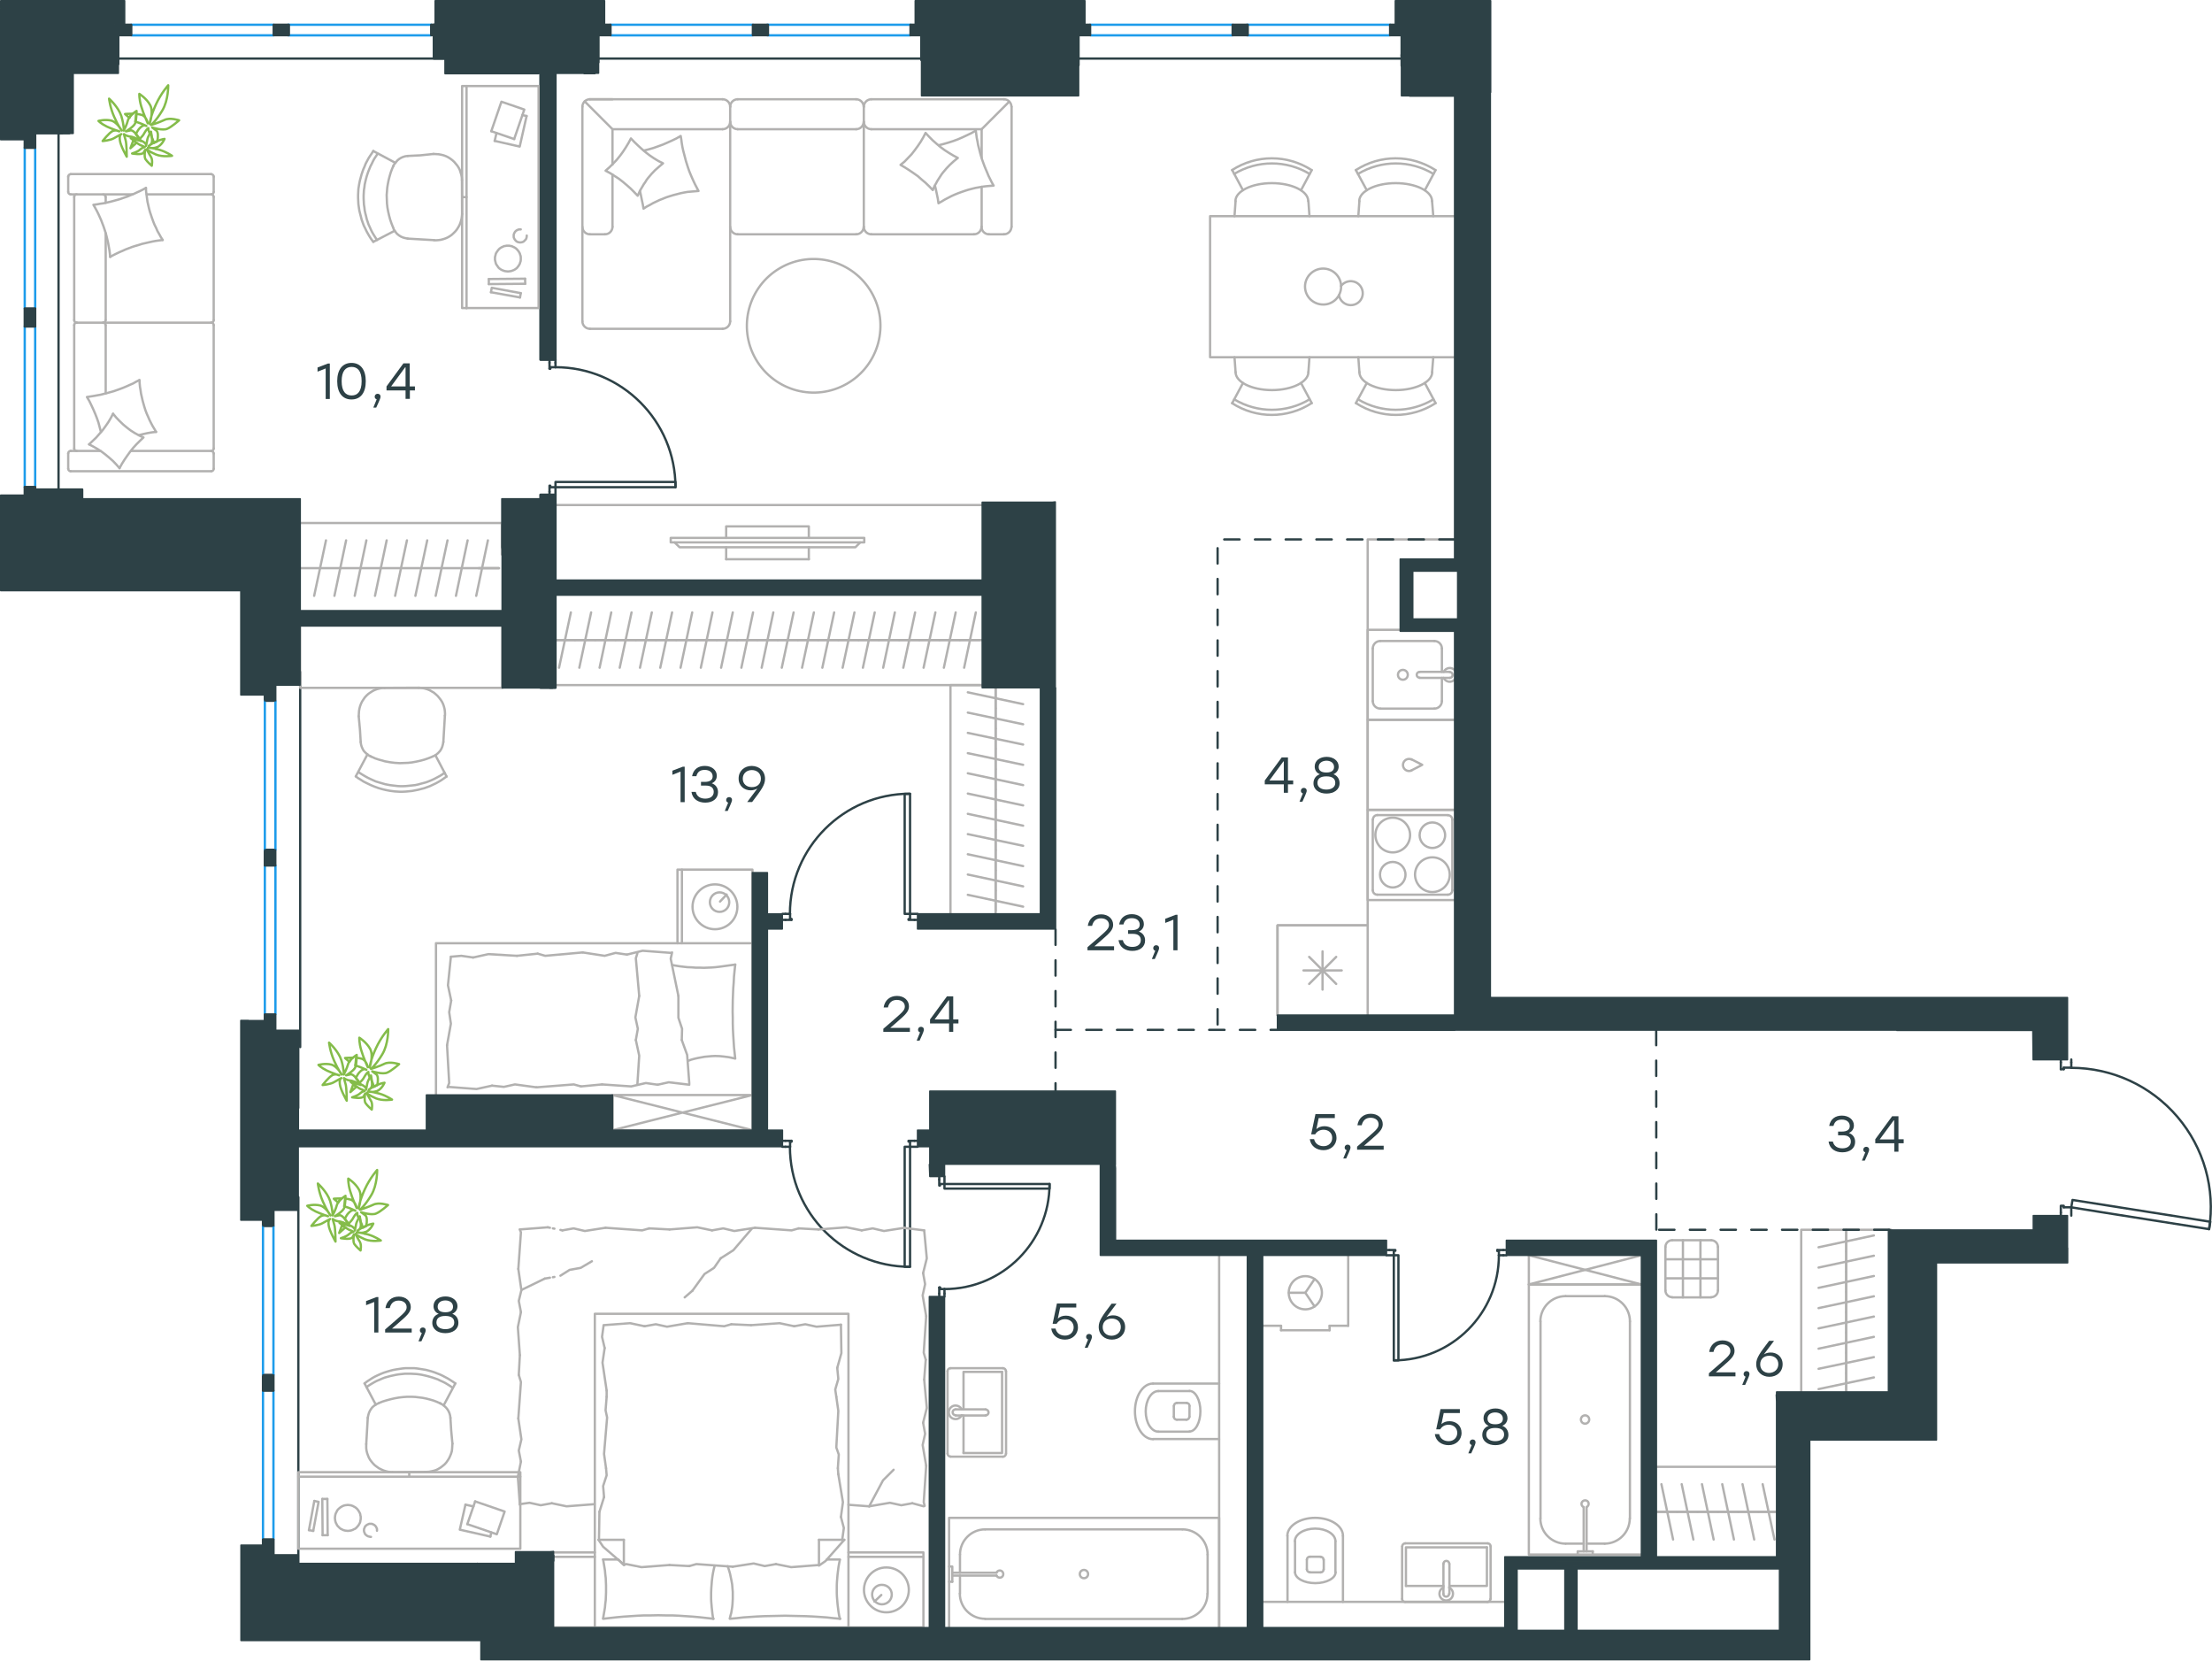 <?xml version="1.0" encoding="utf-8"?>
<!-- Generator: Adobe Illustrator 26.5.0, SVG Export Plug-In . SVG Version: 6.00 Build 0)  -->
<svg version="1.1" id="Слой_1" xmlns="http://www.w3.org/2000/svg" xmlns:xlink="http://www.w3.org/1999/xlink" x="0px" y="0px"
	 viewBox="0 0 1439.9 1081" style="enable-background:new 0 0 1439.9 1081;" xml:space="preserve">
<style type="text/css">
	.st0{fill:none;stroke:#2D4146;stroke-width:1.5;stroke-linecap:round;stroke-linejoin:round;stroke-miterlimit:22.926;}
	.st1{fill:none;stroke:#B2B1B0;stroke-width:1.5;stroke-linecap:round;stroke-linejoin:round;stroke-miterlimit:22.926;}
	.st2{fill:none;stroke:#1D9CEB;stroke-width:1.5;stroke-linecap:round;stroke-linejoin:round;stroke-miterlimit:22.926;}
	
		.st3{fill:none;stroke:#2D4146;stroke-width:1.5;stroke-linecap:round;stroke-linejoin:round;stroke-miterlimit:22.926;stroke-dasharray:10,10,0,0,0,0;}
	.st4{fill:#2D4146;}
	
		.st5{fill-rule:evenodd;clip-rule:evenodd;fill:#2D4146;stroke:#2D4146;stroke-linecap:round;stroke-linejoin:round;stroke-miterlimit:10;}
	.st6{fill:none;stroke:#84BC4A;stroke-width:1.5;stroke-linecap:round;stroke-linejoin:round;stroke-miterlimit:22.926;}
</style>
<line class="st0" x1="614.8" y1="841.9" x2="614.8" y2="843.9"/>
<polyline class="st0" points="614.8,765.7 614.8,767.7 614.8,770.6 "/>
<line class="st0" x1="614.8" y1="839" x2="614.8" y2="841.9"/>
<path class="st0" d="M614.8,839c37.8,0,68.4-30.6,68.4-68.4"/>
<line class="st0" x1="611.4" y1="841.9" x2="611.4" y2="838"/>
<line class="st0" x1="611.4" y1="767.7" x2="611.4" y2="765.7"/>
<line class="st0" x1="614.8" y1="770.6" x2="611.9" y2="770.6"/>
<polyline class="st0" points="611.4,767.7 611.4,771.6 611.9,771.6 611.9,770.6 "/>
<line class="st0" x1="611.9" y1="839" x2="611.9" y2="838"/>
<line class="st0" x1="611.4" y1="843.9" x2="611.4" y2="841.9"/>
<line class="st0" x1="614.8" y1="839" x2="611.9" y2="839"/>
<line class="st0" x1="611.9" y1="838" x2="611.4" y2="838"/>
<polygon class="st0" points="683.2,770.6 683.2,773.6 661.8,773.6 614.8,773.6 614.8,770.6 636.3,770.6 "/>
<line class="st0" x1="511.3" y1="746.4" x2="509.3" y2="746.4"/>
<polyline class="st0" points="597.3,746.4 595.3,746.4 592.4,746.4 "/>
<line class="st0" x1="514.3" y1="746.4" x2="511.3" y2="746.4"/>
<path class="st0" d="M514.2,746.4c0,43.1,35,78.1,78.1,78.1"/>
<line class="st0" x1="511.3" y1="742.5" x2="515.2" y2="742.5"/>
<line class="st0" x1="595.3" y1="742.5" x2="597.3" y2="742.5"/>
<line class="st0" x1="592.4" y1="746.4" x2="592.4" y2="743"/>
<polyline class="st0" points="595.3,742.5 591.4,742.5 591.4,743 592.4,743 "/>
<line class="st0" x1="514.3" y1="743" x2="515.2" y2="743"/>
<line class="st0" x1="509.3" y1="742.5" x2="511.3" y2="742.5"/>
<line class="st0" x1="514.3" y1="746.4" x2="514.3" y2="743"/>
<line class="st0" x1="515.2" y1="743" x2="515.2" y2="742.5"/>
<polygon class="st0" points="592.4,824.5 588.9,824.5 588.9,803.2 588.9,746.4 592.4,746.4 592.4,767.9 "/>
<line class="st0" x1="978.6" y1="817" x2="980.6" y2="817"/>
<polyline class="st0" points="902.5,817 904.4,817 907.3,817 "/>
<line class="st0" x1="975.7" y1="817" x2="978.6" y2="817"/>
<path class="st0" d="M907.3,885.4c37.8,0,68.4-30.6,68.4-68.4"/>
<line class="st0" x1="978.6" y1="813.6" x2="974.7" y2="813.6"/>
<line class="st0" x1="904.4" y1="813.6" x2="902.5" y2="813.6"/>
<line class="st0" x1="907.3" y1="817" x2="907.3" y2="814.1"/>
<polyline class="st0" points="904.4,813.6 908.3,813.6 908.3,814.1 907.3,814.1 "/>
<line class="st0" x1="975.7" y1="814.1" x2="974.7" y2="814.1"/>
<line class="st0" x1="980.6" y1="813.6" x2="978.6" y2="813.6"/>
<line class="st0" x1="975.7" y1="817" x2="975.7" y2="814.1"/>
<line class="st0" x1="974.7" y1="814.1" x2="974.7" y2="813.6"/>
<polygon class="st0" points="907.3,838.5 907.3,885.4 910.3,885.4 910.3,864 910.3,817 907.3,817 "/>
<line class="st0" x1="511.3" y1="594.8" x2="509.3" y2="594.8"/>
<polyline class="st0" points="597.3,594.8 595.3,594.8 592.4,594.8 "/>
<line class="st0" x1="514.3" y1="594.8" x2="511.3" y2="594.8"/>
<path class="st0" d="M592.3,516.6c-43.1,0-78.1,35-78.1,78.1"/>
<line class="st0" x1="511.3" y1="598.7" x2="515.2" y2="598.7"/>
<line class="st0" x1="595.3" y1="598.7" x2="597.3" y2="598.7"/>
<line class="st0" x1="592.4" y1="594.8" x2="592.4" y2="598.2"/>
<polyline class="st0" points="595.3,598.7 591.4,598.7 591.4,598.2 592.4,598.2 "/>
<line class="st0" x1="514.3" y1="598.2" x2="515.2" y2="598.2"/>
<line class="st0" x1="509.3" y1="598.7" x2="511.3" y2="598.7"/>
<line class="st0" x1="514.3" y1="594.8" x2="514.3" y2="598.2"/>
<line class="st0" x1="515.2" y1="598.2" x2="515.2" y2="598.7"/>
<polygon class="st0" points="592.4,573.3 592.4,516.7 588.9,516.7 588.9,538.1 588.9,594.8 592.4,594.8 "/>
<line class="st0" x1="1348.3" y1="691.5" x2="1348.3" y2="689.6"/>
<polyline class="st0" points="1348.3,791.2 1348.3,789.2 1348.3,785.8 "/>
<line class="st0" x1="1348.3" y1="694.9" x2="1348.3" y2="691.5"/>
<path class="st0" d="M1438,800c4.2-26.2-3.4-53-20.7-73.2c-17.3-20.2-42.5-31.8-69.1-31.8"/>
<line class="st0" x1="1341.5" y1="691.5" x2="1341.5" y2="695.9"/>
<line class="st0" x1="1341.5" y1="789.2" x2="1341.5" y2="791.2"/>
<line class="st0" x1="1348.3" y1="785.8" x2="1343.4" y2="785.8"/>
<polyline class="st0" points="1341.5,789.2 1341.5,784.8 1343.4,784.8 1343.4,785.8 "/>
<line class="st0" x1="1343.4" y1="694.9" x2="1343.4" y2="695.9"/>
<line class="st0" x1="1341.5" y1="689.6" x2="1341.5" y2="691.5"/>
<line class="st0" x1="1348.3" y1="694.9" x2="1343.4" y2="694.9"/>
<line class="st0" x1="1343.4" y1="695.9" x2="1341.5" y2="695.9"/>
<polygon class="st0" points="1369.5,789.2 1438,800 1438.8,795.2 1417.6,791.8 1349.1,781 1348.3,785.8 "/>
<line class="st1" x1="938.6" y1="456.3" x2="938.6" y2="441.2"/>
<path class="st1" d="M913.2,442.4c1.8,0,3.2-1.4,3.2-3.2c0-1.8-1.4-3.2-3.2-3.2c-1.8,0-3.2,1.4-3.2,3.2
	C910,441,911.4,442.4,913.2,442.4"/>
<path class="st1" d="M924.1,437.3c-1.1,0-1.9,0.9-1.9,1.9c0,1.1,0.9,1.9,1.9,1.9"/>
<line class="st1" x1="943.7" y1="441.2" x2="924.2" y2="441.2"/>
<path class="st1" d="M943.7,441.2c1.1,0,1.9-0.9,1.9-1.9c0-1.1-0.9-1.9-1.9-1.9"/>
<line class="st1" x1="943.7" y1="437.3" x2="924.2" y2="437.3"/>
<path class="st1" d="M939.7,441.2c0.7,1.3,1.9,2.3,3.4,2.5c1.5,0.2,3-0.4,3.9-1.5"/>
<path class="st1" d="M947.1,436.3c-1-1.1-2.5-1.7-3.9-1.5c-1.5,0.2-2.8,1.1-3.4,2.5"/>
<path class="st1" d="M933.7,461.2c2.7,0,4.9-2.2,4.9-4.9"/>
<path class="st1" d="M938.6,422.1c0-2.7-2.2-4.9-4.9-4.9"/>
<path class="st1" d="M893.6,456.3c0,2.7,2.2,4.9,4.9,4.9"/>
<path class="st1" d="M898.5,417.2c-2.7,0-4.9,2.2-4.9,4.9"/>
<line class="st1" x1="933.7" y1="461.2" x2="898.6" y2="461.2"/>
<line class="st1" x1="893.6" y1="456.3" x2="893.6" y2="422.1"/>
<line class="st1" x1="898.6" y1="417.2" x2="933.7" y2="417.2"/>
<line class="st1" x1="938.6" y1="422.1" x2="938.6" y2="437.3"/>
<polyline class="st1" points="947,468.5 890.3,468.5 890.3,409.9 911.7,409.9 "/>
<line class="st1" x1="869.8" y1="622.8" x2="852.2" y2="640.4"/>
<line class="st1" x1="852.2" y1="622.8" x2="869.8" y2="640.4"/>
<line class="st1" x1="873.4" y1="631.6" x2="848.5" y2="631.6"/>
<line class="st1" x1="860.9" y1="619.2" x2="860.9" y2="644.1"/>
<polyline class="st1" points="831.6,660.8 831.6,602.3 890.3,602.3 890.3,660.8 "/>
<path class="st1" d="M906.6,554.8c6.2,0,11.3-5,11.3-11.3c0-6.2-5-11.3-11.3-11.3c-6.2,0-11.3,5-11.3,11.3
	C895.4,549.8,900.4,554.8,906.6,554.8"/>
<path class="st1" d="M906.6,577.6c4.6,0,8.3-3.7,8.3-8.3c0-4.6-3.7-8.3-8.3-8.3c-4.6,0-8.3,3.7-8.3,8.3
	C898.3,573.9,902.1,577.6,906.6,577.6"/>
<path class="st1" d="M932.4,580.6c6.2,0,11.3-5,11.3-11.3c0-6.2-5-11.3-11.3-11.3c-6.2,0-11.3,5-11.3,11.3
	C921.2,575.5,926.2,580.6,932.4,580.6"/>
<path class="st1" d="M932.4,551.9c4.6,0,8.3-3.7,8.3-8.3c0-4.6-3.7-8.3-8.3-8.3c-4.6,0-8.3,3.7-8.3,8.3
	C924.1,548.1,927.8,551.9,932.4,551.9"/>
<path class="st1" d="M893.6,579.4c0,1.6,1.3,2.9,2.9,2.9"/>
<path class="st1" d="M896.6,530.5c-1.6,0-2.9,1.3-2.9,2.9"/>
<path class="st1" d="M942.5,582.3c1.6,0,2.9-1.3,2.9-2.9"/>
<path class="st1" d="M945.4,533.5c0-1.6-1.3-2.9-2.9-2.9"/>
<line class="st1" x1="893.6" y1="579.4" x2="893.6" y2="533.5"/>
<line class="st1" x1="942.5" y1="582.3" x2="896.6" y2="582.3"/>
<line class="st1" x1="945.4" y1="533.5" x2="945.4" y2="579.4"/>
<line class="st1" x1="896.6" y1="530.5" x2="942.5" y2="530.5"/>
<polyline class="st1" points="946.9,585.8 890.3,585.8 890.3,527.1 946.9,527.1 "/>
<polyline class="st1" points="831.6,660.8 831.6,602.3 890.3,602.3 890.3,351.1 946.9,351.1 "/>
<line class="st1" x1="648.1" y1="447.8" x2="648.1" y2="461"/>
<line class="st1" x1="666" y1="458.3" x2="630" y2="450.6"/>
<line class="st1" x1="648.1" y1="461" x2="648.1" y2="474.2"/>
<line class="st1" x1="666" y1="471.4" x2="630" y2="463.8"/>
<line class="st1" x1="648.1" y1="474.2" x2="648.1" y2="487.4"/>
<line class="st1" x1="666" y1="484.6" x2="630" y2="477"/>
<line class="st1" x1="648.1" y1="487.4" x2="648.1" y2="500.6"/>
<line class="st1" x1="666" y1="497.8" x2="630" y2="490.2"/>
<line class="st1" x1="648.1" y1="500.6" x2="648.1" y2="513.8"/>
<line class="st1" x1="666" y1="511" x2="630" y2="503.3"/>
<line class="st1" x1="648.1" y1="447.8" x2="648.1" y2="594.8"/>
<line class="st1" x1="648.1" y1="513.8" x2="648.1" y2="526.9"/>
<line class="st1" x1="666" y1="524.2" x2="630" y2="516.5"/>
<line class="st1" x1="648.1" y1="526.9" x2="648.1" y2="540.1"/>
<line class="st1" x1="666" y1="537.4" x2="630" y2="529.7"/>
<line class="st1" x1="648.1" y1="540.1" x2="648.1" y2="553.3"/>
<line class="st1" x1="666" y1="550.5" x2="630" y2="542.9"/>
<line class="st1" x1="648.1" y1="553.3" x2="648.1" y2="566.5"/>
<line class="st1" x1="666" y1="563.7" x2="630" y2="556"/>
<line class="st1" x1="648.1" y1="566.5" x2="648.1" y2="579.7"/>
<line class="st1" x1="666" y1="576.9" x2="630" y2="569.2"/>
<line class="st1" x1="648.1" y1="579.7" x2="648.1" y2="592.8"/>
<line class="st1" x1="666" y1="590.1" x2="630" y2="582.4"/>
<polyline class="st1" points="618.7,594.8 618.7,445.9 639.2,445.9 "/>
<polyline class="st1" points="288.6,482.9 288.3,484.5 287.9,486 287.3,487.4 286.5,488.7 285.5,489.8 285,490.3 284.4,490.8 
	283.8,491.3 283.2,491.7 282.5,492 281.8,492.3 "/>
<polyline class="st1" points="241.5,492.4 240.8,492 240.1,491.7 238.8,490.7 237.7,489.7 236.7,488.6 236,487.3 235.4,485.9 
	235,484.5 234.8,483 "/>
<polyline class="st1" points="233.5,466.2 233.6,464.5 233.7,462.8 234,461.1 234.4,459.6 235,458 235.7,456.6 236.6,455.2 
	237.5,453.9 238.6,452.7 239.8,451.6 241.1,450.7 242.5,449.8 243.9,449.1 245.5,448.5 247.1,448.1 248.7,447.8 250.4,447.7 "/>
<polyline class="st1" points="290.7,505.4 289,506.6 287.3,507.8 285.6,508.8 283.8,509.8 281.9,510.7 280,511.6 278.1,512.3 
	276.2,513 274.2,513.5 272.3,514 270.3,514.4 268.2,514.8 266.2,515 264.2,515.2 262.1,515.3 260.1,515.3 256.9,515.1 253.8,514.7 
	251.2,514.2 248.7,513.6 246.3,512.9 243.8,512 241.4,511 239.1,509.9 236.7,508.7 234.5,507.3 233,506.4 231.6,505.3 "/>
<polyline class="st1" points="281.4,492.5 278.9,493.5 276.3,494.4 273.7,495.1 271,495.7 268.3,496.2 265.6,496.5 263,496.6 
	260.2,496.7 257,496.5 253.8,496.1 252.2,495.8 250.5,495.5 248.9,495 247.3,494.6 245.7,494.1 244.2,493.6 242.7,492.9 
	241.2,492.3 "/>
<polyline class="st1" points="289.4,503 287.8,504.1 286.2,505.1 284.5,506 282.8,506.9 281.1,507.7 279.4,508.4 277.6,509.1 
	275.8,509.6 273.9,510.1 272.1,510.6 270.2,511 268.3,511.2 266.4,511.4 264.4,511.6 262.5,511.7 260.5,511.7 258.8,511.6 
	257.1,511.4 255.4,511.2 253.8,511 250.7,510.4 247.6,509.5 244.6,508.6 241.7,507.3 239.6,506.3 237.6,505.2 235.6,504 
	233.7,502.8 "/>
<polyline class="st1" points="272.5,447.6 273,447.6 274.7,447.8 276.4,448.1 278.1,448.6 279.6,449.2 281,450 282.4,450.8 
	283.7,451.9 284.9,453 285.9,454.2 286.9,455.5 287.8,456.9 288.5,458.4 289,459.9 289.4,461.5 289.6,463.1 289.7,464.8 
	289.6,465.8 "/>
<line class="st1" x1="231.6" y1="505.3" x2="239.2" y2="491"/>
<line class="st1" x1="290.7" y1="505.4" x2="283.4" y2="491.5"/>
<line class="st1" x1="289.6" y1="465.8" x2="288.6" y2="482.9"/>
<polyline class="st1" points="233.5,466.2 234.3,474.8 234.8,483 "/>
<line class="st1" x1="272.5" y1="447.6" x2="250.4" y2="447.7"/>
<path class="st1" d="M918.8,494.3c-1.6-0.7-3.6-0.3-4.7,1.2c-1.1,1.4-1.1,3.4,0,4.8c1.1,1.4,3,1.9,4.7,1.2"/>
<polyline class="st1" points="918.8,494.2 925.8,497.8 918.8,501.4 "/>
<polyline class="st1" points="947,468.5 890.3,468.5 890.3,527.1 946.9,527.1 "/>
<line class="st1" x1="1201.8" y1="905.9" x2="1201.8" y2="893.7"/>
<line class="st1" x1="1219.8" y1="896.5" x2="1183.8" y2="904.1"/>
<line class="st1" x1="1201.8" y1="893.7" x2="1201.8" y2="880.5"/>
<line class="st1" x1="1219.8" y1="883.3" x2="1183.8" y2="890.9"/>
<line class="st1" x1="1201.8" y1="905.9" x2="1201.8" y2="800.4"/>
<line class="st1" x1="1201.8" y1="880.5" x2="1201.8" y2="867.3"/>
<line class="st1" x1="1219.8" y1="870.1" x2="1183.8" y2="877.8"/>
<line class="st1" x1="1201.8" y1="867.3" x2="1201.8" y2="854.1"/>
<line class="st1" x1="1219.8" y1="856.9" x2="1183.8" y2="864.6"/>
<line class="st1" x1="1201.8" y1="854.1" x2="1201.8" y2="840.9"/>
<line class="st1" x1="1219.8" y1="843.7" x2="1183.8" y2="851.4"/>
<line class="st1" x1="1201.8" y1="840.9" x2="1201.8" y2="827.8"/>
<line class="st1" x1="1219.8" y1="830.5" x2="1183.8" y2="838.2"/>
<line class="st1" x1="1201.8" y1="827.8" x2="1201.8" y2="814.6"/>
<line class="st1" x1="1219.8" y1="817.3" x2="1183.8" y2="825"/>
<line class="st1" x1="1201.8" y1="814.6" x2="1201.8" y2="801.4"/>
<line class="st1" x1="1219.8" y1="804.1" x2="1183.8" y2="811.8"/>
<line class="st1" x1="1231.1" y1="800.4" x2="1229.3" y2="800.4"/>
<polyline class="st1" points="1229.2,800.4 1172.5,800.4 1172.5,905.9 "/>
<path class="st1" d="M1118.3,811.6c0-2.4-2-4.4-4.4-4.4"/>
<path class="st1" d="M1113.9,844.3c2.4,0,4.4-2,4.4-4.4"/>
<path class="st1" d="M1084.1,839.9c0,2.4,2,4.4,4.4,4.4"/>
<path class="st1" d="M1088.5,807.2c-2.4,0-4.4,2-4.4,4.4"/>
<line class="st1" x1="1084.1" y1="832" x2="1118.3" y2="832"/>
<line class="st1" x1="1084.1" y1="819.6" x2="1118.3" y2="819.6"/>
<line class="st1" x1="1095.5" y1="807.2" x2="1095.5" y2="844.4"/>
<line class="st1" x1="1106.9" y1="807.2" x2="1106.9" y2="844.4"/>
<line class="st1" x1="1088.5" y1="844.4" x2="1113.9" y2="844.4"/>
<line class="st1" x1="1118.3" y1="839.9" x2="1118.3" y2="811.6"/>
<line class="st1" x1="1113.9" y1="807.2" x2="1088.5" y2="807.2"/>
<line class="st1" x1="1084.1" y1="811.6" x2="1084.1" y2="839.9"/>
<line class="st1" x1="639.2" y1="328.7" x2="359.9" y2="328.7"/>
<line class="st1" x1="472.7" y1="364" x2="472.7" y2="356.2"/>
<line class="st1" x1="526.5" y1="364" x2="526.5" y2="356.2"/>
<polyline class="st1" points="559.9,353.1 556.8,356.2 442.4,356.2 439.2,353.1 "/>
<rect x="436.6" y="350.1" class="st1" width="126" height="2.9"/>
<polyline class="st1" points="526.5,350.1 526.5,342.6 472.7,342.6 472.7,350.1 "/>
<line class="st1" x1="472.7" y1="364" x2="526.5" y2="364"/>
<path class="st1" d="M884,259.9c15.1,9.1,34,9.1,49.1,0"/>
<path class="st1" d="M882.7,262.4c15.8,10.2,36,10.2,51.8,0"/>
<line class="st1" x1="889.7" y1="249.3" x2="882.6" y2="262.4"/>
<line class="st1" x1="927.5" y1="249.3" x2="934.5" y2="262.4"/>
<line class="st1" x1="932.2" y1="242.2" x2="933" y2="232.5"/>
<line class="st1" x1="884.9" y1="242.2" x2="884.2" y2="232.5"/>
<path class="st1" d="M884.9,242.2c0,6.5,10.6,11.7,23.7,11.7c13.1,0,23.7-5.3,23.7-11.7"/>
<path class="st1" d="M933.1,113.2c-15.1-9.1-34-9.1-49.1,0"/>
<path class="st1" d="M934.4,110.7c-15.8-10.2-36-10.2-51.8,0"/>
<line class="st1" x1="889.7" y1="123.8" x2="882.6" y2="110.7"/>
<line class="st1" x1="927.5" y1="123.8" x2="934.5" y2="110.7"/>
<line class="st1" x1="932.2" y1="130.9" x2="933" y2="140.7"/>
<line class="st1" x1="884.9" y1="130.9" x2="884.2" y2="140.7"/>
<path class="st1" d="M932.2,130.9c0-6.5-10.6-11.7-23.7-11.7c-13.1,0-23.7,5.3-23.7,11.7"/>
<path class="st1" d="M803.4,259.9c15.1,9.1,34,9.1,49.1,0"/>
<path class="st1" d="M802,262.4c15.8,10.2,36,10.2,51.8,0"/>
<line class="st1" x1="809.1" y1="249.3" x2="802.1" y2="262.4"/>
<line class="st1" x1="846.9" y1="249.3" x2="853.9" y2="262.4"/>
<line class="st1" x1="851.7" y1="242.2" x2="852.4" y2="232.5"/>
<line class="st1" x1="804.3" y1="242.2" x2="803.6" y2="232.5"/>
<path class="st1" d="M804.3,242.2c0,6.5,10.6,11.7,23.7,11.7c13.1,0,23.7-5.3,23.7-11.7"/>
<path class="st1" d="M852.5,113.2c-15.1-9.1-34-9.1-49.1,0"/>
<path class="st1" d="M853.8,110.7c-15.8-10.2-36-10.2-51.8,0"/>
<line class="st1" x1="809.1" y1="123.8" x2="802.1" y2="110.7"/>
<line class="st1" x1="846.9" y1="123.8" x2="853.9" y2="110.7"/>
<line class="st1" x1="851.7" y1="130.9" x2="852.4" y2="140.7"/>
<line class="st1" x1="804.3" y1="130.9" x2="803.6" y2="140.7"/>
<path class="st1" d="M851.6,130.9c0-6.5-10.6-11.7-23.7-11.7c-13.1,0-23.7,5.3-23.7,11.7"/>
<path class="st1" d="M871.6,192.1c0.6,3.7,3.8,6.4,7.5,6.5c3.7,0.1,7-2.4,7.8-6c0.8-3.6-1-7.3-4.4-8.9c-3.4-1.5-7.4-0.5-9.6,2.5"/>
<path class="st1" d="M873,186.5c0-6.5-5.3-11.7-11.7-11.7c-6.5,0-11.8,5.3-11.8,11.7c0,6.5,5.3,11.7,11.8,11.7
	C867.8,198.3,873,193,873,186.5"/>
<polyline class="st1" points="946.9,232.5 787.7,232.5 787.7,140.7 946.9,140.7 "/>
<line class="st1" x1="1078.2" y1="984" x2="1156.4" y2="984"/>
<line class="st1" x1="1078.7" y1="984" x2="1091.9" y2="984"/>
<line class="st1" x1="1089.1" y1="1002" x2="1081.5" y2="966"/>
<line class="st1" x1="1091.9" y1="984" x2="1105.1" y2="984"/>
<line class="st1" x1="1102.3" y1="1002" x2="1094.7" y2="966"/>
<line class="st1" x1="1105.1" y1="984" x2="1118.3" y2="984"/>
<line class="st1" x1="1115.5" y1="1002" x2="1107.9" y2="966"/>
<line class="st1" x1="1118.3" y1="984" x2="1131.5" y2="984"/>
<line class="st1" x1="1128.7" y1="1002" x2="1121.1" y2="966"/>
<line class="st1" x1="1131.5" y1="984" x2="1144.7" y2="984"/>
<line class="st1" x1="1141.9" y1="1002" x2="1134.3" y2="966"/>
<line class="st1" x1="1144.7" y1="984" x2="1156.4" y2="984"/>
<line class="st1" x1="1155.1" y1="1002" x2="1147.4" y2="966"/>
<line class="st1" x1="1156.4" y1="954.7" x2="1078.2" y2="954.7"/>
<line class="st1" x1="361.2" y1="416.6" x2="374.3" y2="416.6"/>
<line class="st1" x1="371.6" y1="398.6" x2="363.9" y2="434.6"/>
<line class="st1" x1="374.3" y1="416.6" x2="387.5" y2="416.6"/>
<line class="st1" x1="384.8" y1="398.6" x2="377.1" y2="434.6"/>
<line class="st1" x1="387.5" y1="416.6" x2="400.7" y2="416.6"/>
<line class="st1" x1="397.9" y1="398.6" x2="390.3" y2="434.6"/>
<line class="st1" x1="400.7" y1="416.6" x2="413.9" y2="416.6"/>
<line class="st1" x1="411.1" y1="398.6" x2="403.4" y2="434.6"/>
<line class="st1" x1="413.9" y1="416.6" x2="427" y2="416.6"/>
<line class="st1" x1="424.3" y1="398.6" x2="416.6" y2="434.6"/>
<line class="st1" x1="427" y1="416.6" x2="440.2" y2="416.6"/>
<line class="st1" x1="437.5" y1="398.6" x2="429.8" y2="434.6"/>
<line class="st1" x1="440.2" y1="416.6" x2="453.4" y2="416.6"/>
<line class="st1" x1="450.6" y1="398.6" x2="443" y2="434.6"/>
<line class="st1" x1="453.4" y1="416.6" x2="466.6" y2="416.6"/>
<line class="st1" x1="463.8" y1="398.6" x2="456.2" y2="434.6"/>
<line class="st1" x1="466.6" y1="416.6" x2="479.8" y2="416.6"/>
<line class="st1" x1="477" y1="398.6" x2="469.4" y2="434.6"/>
<line class="st1" x1="479.8" y1="416.6" x2="493" y2="416.6"/>
<line class="st1" x1="490.2" y1="398.6" x2="482.6" y2="434.6"/>
<line class="st1" x1="493" y1="416.6" x2="506.2" y2="416.6"/>
<line class="st1" x1="503.4" y1="398.6" x2="495.8" y2="434.6"/>
<line class="st1" x1="506.2" y1="416.6" x2="519.4" y2="416.6"/>
<line class="st1" x1="516.6" y1="398.6" x2="508.9" y2="434.6"/>
<line class="st1" x1="519.4" y1="416.6" x2="532.6" y2="416.6"/>
<line class="st1" x1="529.8" y1="398.6" x2="522.1" y2="434.6"/>
<line class="st1" x1="532.6" y1="416.6" x2="545.7" y2="416.6"/>
<line class="st1" x1="543" y1="398.6" x2="535.3" y2="434.6"/>
<line class="st1" x1="545.7" y1="416.6" x2="558.9" y2="416.6"/>
<line class="st1" x1="556.2" y1="398.6" x2="548.5" y2="434.6"/>
<line class="st1" x1="359.8" y1="416.6" x2="639.3" y2="416.6"/>
<line class="st1" x1="558.9" y1="416.6" x2="572.1" y2="416.6"/>
<line class="st1" x1="569.4" y1="398.6" x2="561.7" y2="434.6"/>
<line class="st1" x1="572.1" y1="416.6" x2="585.3" y2="416.6"/>
<line class="st1" x1="582.5" y1="398.6" x2="574.9" y2="434.6"/>
<line class="st1" x1="585.3" y1="416.6" x2="598.5" y2="416.6"/>
<line class="st1" x1="595.7" y1="398.6" x2="588" y2="434.6"/>
<line class="st1" x1="598.5" y1="416.6" x2="611.6" y2="416.6"/>
<line class="st1" x1="608.9" y1="398.6" x2="601.2" y2="434.6"/>
<line class="st1" x1="611.6" y1="416.6" x2="624.8" y2="416.6"/>
<line class="st1" x1="622.1" y1="398.6" x2="614.4" y2="434.6"/>
<line class="st1" x1="624.8" y1="416.6" x2="638" y2="416.6"/>
<line class="st1" x1="635.2" y1="398.6" x2="627.6" y2="434.6"/>
<line class="st1" x1="639.2" y1="445.9" x2="359.9" y2="445.9"/>
<path class="st1" d="M551.4,249.7c20.8-12,27.9-38.6,15.9-59.4c-12-20.8-38.6-27.9-59.4-15.9c-20.8,12-27.9,38.6-15.9,59.4
	C504.1,254.6,530.6,261.7,551.4,249.7"/>
<line class="st1" x1="398.7" y1="84.1" x2="398.7" y2="107.1"/>
<line class="st1" x1="639" y1="121.6" x2="639" y2="147.6"/>
<polygon class="st1" points="415.1,127.4 415.8,125.9 416.5,124.3 417.3,122.9 418.2,121.4 419,120 420,118.6 420.9,117.1 
	421.9,115.8 423,114.5 424.1,113.2 426.4,110.8 429,108.5 431.6,106.3 428.6,104.8 425.8,103.1 423,101.2 420.4,99.2 417.8,97 
	415.4,94.8 413,92.5 410.7,90.1 409.1,93.1 407.4,95.9 405.5,98.8 403.6,101.4 401.4,104.1 399.1,106.5 396.7,108.9 394.2,111.1 
	397.2,112.7 400,114.5 402.8,116.3 405.4,118.3 408,120.5 410.5,122.7 412.8,125 "/>
<polyline class="st1" points="416.6,124.3 417.2,127.1 417.8,130.1 418.4,132.9 418.9,135.8 420.9,134.5 423,133.4 425.1,132.2 
	427.2,131.2 429.3,130.2 431.6,129.3 433.8,128.4 436,127.7 438.3,127 440.6,126.4 442.9,125.8 445.3,125.3 447.6,124.9 
	449.9,124.7 452.3,124.5 454.7,124.3 453.6,122.2 452.5,120.1 451.5,118 450.5,115.8 449.6,113.7 448.7,111.5 447.9,109.2 
	447.2,107 446.5,104.8 445.9,102.5 445.3,100.2 444.7,97.9 444.2,95.6 443.8,93.2 443.5,90.9 443.1,88.5 440.3,90.1 437.4,91.5 
	434.5,92.8 431.5,94.1 428.5,95.2 425.4,96.3 422.3,97.2 419.1,98 "/>
<polyline class="st1" points="608.6,120.8 609.3,123.7 609.9,126.6 610.5,129.5 610.9,132.3 613,131.1 615,129.9 617.1,128.8 
	619.2,127.7 621.4,126.7 623.6,125.8 625.8,125 628.1,124.2 630.3,123.5 632.6,122.9 635,122.3 637.3,121.9 639.6,121.5 642,121.2 
	644.3,121 646.8,120.8 645.6,118.7 644.6,116.7 643.5,114.5 642.6,112.3 641.7,110.2 640.8,108 640,105.8 639.2,103.6 638.5,101.3 
	637.9,99.1 637.3,96.7 636.7,94.4 636.3,92.1 635.8,89.7 635.5,87.4 635.2,85 632.4,86.6 629.5,88 626.5,89.4 623.5,90.7 
	620.5,91.8 617.4,92.8 614.3,93.7 611.2,94.5 "/>
<polygon class="st1" points="607.2,123.7 607.8,122.2 608.6,120.6 609.4,119.2 610.2,117.7 611.1,116.3 612,114.9 612.9,113.5 
	613.9,112.2 615,110.9 616.1,109.6 618.4,107.2 620.9,104.9 623.5,102.8 620.5,101.2 617.7,99.5 614.9,97.7 612.2,95.7 609.7,93.6 
	607.2,91.4 604.8,89 602.5,86.5 601,89.4 599.3,92.3 597.4,95.1 595.5,97.7 593.4,100.4 591.1,102.8 588.8,105.2 586.2,107.3 
	589.1,109 591.9,110.8 594.7,112.7 597.4,114.6 599.9,116.8 602.4,118.9 604.9,121.3 "/>
<line class="st1" x1="639" y1="84.1" x2="656.9" y2="66.2"/>
<polyline class="st1" points="470.4,84.1 398.7,84.1 380.6,66 "/>
<line class="st1" x1="557.4" y1="84.1" x2="480.2" y2="84.1"/>
<line class="st1" x1="639" y1="84.1" x2="567.2" y2="84.1"/>
<path class="st1" d="M470.4,84.1c2.7,0,4.9-2.2,4.9-4.9"/>
<path class="st1" d="M475.3,79.2c0,2.7,2.2,4.9,4.9,4.9"/>
<path class="st1" d="M557.3,84.1c2.7,0,4.9-2.2,4.9-4.9"/>
<path class="st1" d="M562.3,79.2c0,2.7,2.2,4.9,4.9,4.9"/>
<line class="st1" x1="470.4" y1="214" x2="384" y2="214"/>
<line class="st1" x1="475.3" y1="69.5" x2="475.3" y2="209.1"/>
<line class="st1" x1="562.3" y1="147.6" x2="562.3" y2="69.5"/>
<line class="st1" x1="470.4" y1="64.6" x2="384" y2="64.6"/>
<line class="st1" x1="557.4" y1="64.6" x2="480.2" y2="64.6"/>
<line class="st1" x1="557.4" y1="152.5" x2="480.2" y2="152.5"/>
<line class="st1" x1="634" y1="152.5" x2="567.2" y2="152.5"/>
<path class="st1" d="M475.3,69.5c0-2.7-2.2-4.9-4.9-4.9"/>
<path class="st1" d="M480.2,64.6c-2.7,0-4.9,2.2-4.9,4.9"/>
<path class="st1" d="M562.2,69.5c0-2.7-2.2-4.9-4.9-4.9"/>
<path class="st1" d="M567.2,64.6c-2.7,0-4.9,2.2-4.9,4.9"/>
<path class="st1" d="M475.3,147.6c0,2.7,2.2,4.9,4.9,4.9"/>
<path class="st1" d="M379.1,209.1c0,2.7,2.2,4.9,4.9,4.9"/>
<path class="st1" d="M470.4,214c2.7,0,4.9-2.2,4.9-4.9"/>
<path class="st1" d="M557.3,152.5c2.7,0,4.9-2.2,4.9-4.9"/>
<path class="st1" d="M562.3,147.6c0,2.7,2.2,4.9,4.9,4.9"/>
<path class="st1" d="M634,152.5c2.7,0,4.9-2.2,4.9-4.9"/>
<path class="st1" d="M384,64.6c-2.7,0-4.9,2.2-4.9,4.9"/>
<path class="st1" d="M379.1,147.6c0,2.7,2.2,4.9,4.9,4.9"/>
<path class="st1" d="M393.8,152.5c2.7,0,4.9-2.2,4.9-4.9"/>
<path class="st1" d="M658.4,69.5c0-2.7-2.2-4.9-4.9-4.9"/>
<path class="st1" d="M653.5,152.5c2.7,0,4.9-2.2,4.9-4.9"/>
<path class="st1" d="M638.9,147.6c0,2.7,2.2,4.9,4.9,4.9"/>
<line class="st1" x1="379.1" y1="209.1" x2="379.1" y2="69.5"/>
<line class="st1" x1="384" y1="64.6" x2="398.7" y2="64.6"/>
<line class="st1" x1="398.7" y1="113.6" x2="398.7" y2="147.6"/>
<line class="st1" x1="393.8" y1="152.5" x2="384" y2="152.5"/>
<line class="st1" x1="658.5" y1="147.6" x2="658.5" y2="69.5"/>
<line class="st1" x1="653.6" y1="64.6" x2="567.2" y2="64.6"/>
<line class="st1" x1="639" y1="84.1" x2="639" y2="102.6"/>
<line class="st1" x1="643.8" y1="152.5" x2="653.6" y2="152.5"/>
<line class="st1" x1="1019.2" y1="1004.7" x2="1030.9" y2="1004.7"/>
<path class="st1" d="M1032.8,980.9c1-0.5,1.5-1.5,1.3-2.6c-0.2-1.1-1.2-1.8-2.3-1.8c-1.1,0-2,0.8-2.3,1.8c-0.2,1.1,0.3,2.1,1.3,2.6"
	/>
<line class="st1" x1="1030.9" y1="1009.7" x2="1030.9" y2="980.9"/>
<line class="st1" x1="1032.8" y1="1009.7" x2="1032.8" y2="980.9"/>
<line class="st1" x1="1036.8" y1="1009.7" x2="1036.8" y2="1011.8"/>
<polyline class="st1" points="1036.8,1009.7 1027,1009.7 1027,1011.8 "/>
<path class="st1" d="M1031.8,926.6c1.5,0,2.7-1.2,2.7-2.7c0-1.5-1.2-2.7-2.7-2.7c-1.5,0-2.7,1.2-2.7,2.7
	C1029.1,925.4,1030.3,926.6,1031.8,926.6"/>
<path class="st1" d="M1002.7,988.3c0,9.1,7.4,16.4,16.4,16.4"/>
<path class="st1" d="M1044.5,1004.7c9.1,0,16.4-7.4,16.4-16.4"/>
<path class="st1" d="M1019.1,843.6c-9.1,0-16.4,7.4-16.4,16.4"/>
<path class="st1" d="M1061,860c0-9.1-7.4-16.4-16.4-16.4"/>
<line class="st1" x1="1044.6" y1="1004.7" x2="1032.8" y2="1004.7"/>
<line class="st1" x1="1002.8" y1="988.3" x2="1002.8" y2="860"/>
<line class="st1" x1="1019.2" y1="843.6" x2="1044.6" y2="843.6"/>
<line class="st1" x1="1061" y1="860" x2="1061" y2="988.3"/>
<polyline class="st1" points="1068.5,1011.8 995.2,1011.8 995.2,836 1068.5,836 "/>
<line class="st1" x1="865.5" y1="862.9" x2="865.5" y2="865.8"/>
<line class="st1" x1="833.9" y1="862.9" x2="833.9" y2="865.8"/>
<line class="st1" x1="877.6" y1="862.9" x2="865.5" y2="862.9"/>
<line class="st1" x1="821.9" y1="862.9" x2="833.9" y2="862.9"/>
<polyline class="st1" points="855.7,832.5 849.7,841.4 855.7,850.3 "/>
<line class="st1" x1="849.7" y1="841.4" x2="839" y2="841.4"/>
<path class="st1" d="M860.5,841.4c0-5.9-4.8-10.8-10.8-10.8c-5.9,0-10.8,4.8-10.8,10.8c0,5.9,4.8,10.8,10.8,10.8
	C855.6,852.2,860.5,847.3,860.5,841.4"/>
<line class="st1" x1="877.6" y1="817" x2="877.6" y2="862.9"/>
<line class="st1" x1="865.5" y1="865.8" x2="833.9" y2="865.8"/>
<path class="st1" d="M852.6,1013.2c-1.1,0-1.9,0.9-1.9,1.9"/>
<path class="st1" d="M861.6,1015.2c0-1.1-0.9-1.9-1.9-1.9"/>
<path class="st1" d="M850.7,1021.4c0,1.1,0.9,1.9,1.9,1.9"/>
<path class="st1" d="M859.7,1023.4c1.1,0,1.9-0.9,1.9-1.9"/>
<line class="st1" x1="850.7" y1="1021.4" x2="850.7" y2="1015.2"/>
<line class="st1" x1="852.7" y1="1013.2" x2="859.7" y2="1013.2"/>
<line class="st1" x1="861.7" y1="1015.2" x2="861.7" y2="1021.4"/>
<line class="st1" x1="859.7" y1="1023.4" x2="852.7" y2="1023.4"/>
<path class="st1" d="M843,1023.3c0,3.9,5.9,7.1,13.2,7.1c7.3,0,13.2-3.2,13.2-7.1"/>
<line class="st1" x1="843" y1="1003.1" x2="843" y2="1023.4"/>
<path class="st1" d="M869.3,1003.1c0-4.5-5.9-8.2-13.2-8.2c-7.3,0-13.2,3.7-13.2,8.2"/>
<line class="st1" x1="869.3" y1="1003.1" x2="869.3" y2="1023.4"/>
<path class="st1" d="M874.2,999.6c0-6.5-8.1-11.7-18.1-11.7c-10,0-18.1,5.3-18.1,11.7"/>
<line class="st1" x1="838.1" y1="999.6" x2="838.1" y2="1042.6"/>
<line class="st1" x1="874.2" y1="999.6" x2="874.2" y2="1042.6"/>
<line class="st1" x1="821.9" y1="1042.6" x2="979.6" y2="1042.6"/>
<line class="st1" x1="939.6" y1="1032.2" x2="915.2" y2="1032.2"/>
<polyline class="st1" points="943.5,1032.2 967.9,1032.2 967.9,1007.1 "/>
<polyline class="st1" points="967.9,1007.1 915.2,1007.1 915.2,1032.2 "/>
<path class="st1" d="M914.7,1004.5c-1.1,0-1.9,0.9-1.9,1.9"/>
<path class="st1" d="M970.3,1006.4c0-1.1-0.9-1.9-1.9-1.9"/>
<path class="st1" d="M912.7,1040.7c0,1.1,0.9,1.9,1.9,1.9"/>
<path class="st1" d="M968.3,1042.6c1.1,0,1.9-0.9,1.9-1.9"/>
<path class="st1" d="M943.4,1017.8c0-1.1-0.9-1.9-1.9-1.9c-1.1,0-1.9,0.9-1.9,1.9"/>
<line class="st1" x1="939.6" y1="1037.3" x2="939.6" y2="1017.8"/>
<path class="st1" d="M939.5,1037.3c0,1.1,0.9,1.9,1.9,1.9c1.1,0,1.9-0.9,1.9-1.9"/>
<line class="st1" x1="943.5" y1="1037.3" x2="943.5" y2="1017.8"/>
<path class="st1" d="M939.5,1033.3c-1.9,0.9-2.8,3-2.4,5c0.5,2,2.3,3.4,4.3,3.4c2.1,0,3.9-1.4,4.3-3.4c0.5-2-0.5-4.1-2.4-5"/>
<line class="st1" x1="912.7" y1="1040.7" x2="912.7" y2="1006.5"/>
<line class="st1" x1="914.7" y1="1004.5" x2="968.4" y2="1004.5"/>
<line class="st1" x1="970.3" y1="1006.5" x2="970.3" y2="1040.7"/>
<line class="st1" x1="968.4" y1="1042.6" x2="914.7" y2="1042.6"/>
<path class="st1" d="M766.1,913.1c-1.1,0-1.9,0.9-1.9,1.9"/>
<path class="st1" d="M764.1,922.1c0,1.1,0.9,1.9,1.9,1.9"/>
<path class="st1" d="M774.3,915c0-1.1-0.9-1.9-1.9-1.9"/>
<path class="st1" d="M772.3,924c1.1,0,1.9-0.9,1.9-1.9"/>
<line class="st1" x1="772.4" y1="913.1" x2="766.1" y2="913.1"/>
<line class="st1" x1="764.1" y1="915.1" x2="764.1" y2="922.1"/>
<line class="st1" x1="766.1" y1="924" x2="772.4" y2="924"/>
<line class="st1" x1="774.3" y1="922.1" x2="774.3" y2="915.1"/>
<path class="st1" d="M774.3,931.7c3.9,0,7.1-5.9,7.1-13.2c0-7.3-3.2-13.2-7.1-13.2"/>
<line class="st1" x1="754" y1="905.4" x2="774.3" y2="905.4"/>
<path class="st1" d="M754,905.4c-4.5,0-8.2,5.9-8.2,13.2c0,7.3,3.7,13.2,8.2,13.2"/>
<line class="st1" x1="754" y1="931.8" x2="774.3" y2="931.8"/>
<path class="st1" d="M750.5,900.5c-6.5,0-11.7,8.1-11.7,18.1c0,10,5.3,18.1,11.7,18.1"/>
<line class="st1" x1="750.6" y1="900.5" x2="793.6" y2="900.5"/>
<line class="st1" x1="750.6" y1="936.6" x2="793.6" y2="936.6"/>
<line class="st1" x1="793.6" y1="817" x2="793.6" y2="1059.2"/>
<line class="st1" x1="627.2" y1="921.3" x2="627.2" y2="945.7"/>
<polyline class="st1" points="627.2,917.3 627.2,892.9 652.3,892.9 "/>
<polyline class="st1" points="652.3,892.9 652.3,945.7 627.2,945.7 "/>
<path class="st1" d="M652.9,948.1c1.1,0,1.9-0.9,1.9-1.9"/>
<path class="st1" d="M654.8,892.4c0-1.1-0.9-1.9-1.9-1.9"/>
<path class="st1" d="M616.8,946.1c0,1.1,0.9,1.9,1.9,1.9"/>
<path class="st1" d="M618.7,890.5c-1.1,0-1.9,0.9-1.9,1.9"/>
<path class="st1" d="M641.6,921.2c1.1,0,1.9-0.9,1.9-1.9c0-1.1-0.9-1.9-1.9-1.9"/>
<line class="st1" x1="622.1" y1="921.3" x2="641.6" y2="921.3"/>
<path class="st1" d="M622,917.3c-1.1,0-1.9,0.9-1.9,1.9c0,1.1,0.9,1.9,1.9,1.9"/>
<line class="st1" x1="622.1" y1="917.3" x2="641.6" y2="917.3"/>
<path class="st1" d="M626,917.3c-0.9-1.9-3-2.8-5-2.4c-2,0.5-3.4,2.3-3.4,4.3c0,2.1,1.4,3.9,3.4,4.3c2,0.5,4.1-0.5,5-2.4"/>
<line class="st1" x1="618.7" y1="948.1" x2="652.9" y2="948.1"/>
<line class="st1" x1="654.9" y1="946.2" x2="654.9" y2="892.4"/>
<line class="st1" x1="652.9" y1="890.5" x2="618.7" y2="890.5"/>
<line class="st1" x1="616.8" y1="892.4" x2="616.8" y2="946.2"/>
<line class="st1" x1="624.9" y1="1011.8" x2="624.9" y2="1023.6"/>
<path class="st1" d="M648.7,1025.5c0.5,1,1.5,1.5,2.6,1.3c1.1-0.2,1.8-1.2,1.8-2.3c0-1.1-0.7-2-1.8-2.3c-1.1-0.2-2.1,0.3-2.6,1.3"/>
<line class="st1" x1="619.9" y1="1023.6" x2="648.7" y2="1023.6"/>
<line class="st1" x1="619.9" y1="1025.5" x2="648.7" y2="1025.5"/>
<line class="st1" x1="619.9" y1="1029.5" x2="617.8" y2="1029.5"/>
<polyline class="st1" points="619.9,1029.5 619.9,1019.6 617.8,1019.6 "/>
<path class="st1" d="M702.9,1024.5c0,1.5,1.2,2.7,2.7,2.7c1.5,0,2.7-1.2,2.7-2.7c0-1.5-1.2-2.7-2.7-2.7
	C704.1,1021.8,702.9,1023,702.9,1024.5"/>
<path class="st1" d="M641.3,995.4c-9.1,0-16.4,7.4-16.4,16.4"/>
<path class="st1" d="M624.8,1037.2c0,9.1,7.4,16.4,16.4,16.4"/>
<path class="st1" d="M786.1,1011.8c0-9.1-7.4-16.4-16.4-16.4"/>
<path class="st1" d="M769.6,1053.7c9.1,0,16.4-7.4,16.4-16.4"/>
<line class="st1" x1="624.9" y1="1037.2" x2="624.9" y2="1025.5"/>
<line class="st1" x1="641.3" y1="995.4" x2="769.6" y2="995.4"/>
<line class="st1" x1="786.1" y1="1011.8" x2="786.1" y2="1037.2"/>
<line class="st1" x1="769.6" y1="1053.7" x2="641.3" y2="1053.7"/>
<polyline class="st1" points="617.8,1059.2 617.8,987.9 793.6,987.9 793.6,1059.2 "/>
<line class="st1" x1="995.2" y1="817" x2="1068.5" y2="836"/>
<polyline class="st1" points="1068.5,817 995.2,836 995.2,817 "/>
<line class="st1" x1="995.2" y1="836" x2="1068.5" y2="836"/>
<line class="st2" x1="709.6" y1="16.1" x2="802.4" y2="16.1"/>
<line class="st2" x1="709.8" y1="23" x2="802.4" y2="23"/>
<line class="st0" x1="699.5" y1="38.1" x2="914.7" y2="38.1"/>
<rect x="699.8" y="16.1" class="st0" width="9.8" height="6.8"/>
<line class="st2" x1="811.7" y1="16.1" x2="904.9" y2="16.1"/>
<line class="st2" x1="811.7" y1="23" x2="904.7" y2="23"/>
<rect x="802.4" y="16.1" class="st0" width="9.8" height="6.8"/>
<rect x="904.9" y="16.1" class="st0" width="9.8" height="6.8"/>
<rect x="697.3" y="19.5" class="st0" width="4.7" height="23"/>
<rect x="912.4" y="9.1" class="st0" width="12.5" height="33.7"/>
<rect x="697.3" y="19.5" class="st0" width="4.7" height="23"/>
<line class="st2" x1="397.3" y1="16.1" x2="490.1" y2="16.1"/>
<line class="st2" x1="397.6" y1="23" x2="490.1" y2="23"/>
<line class="st0" x1="387.2" y1="38.1" x2="602.4" y2="38.1"/>
<rect x="387.6" y="16.1" class="st0" width="9.8" height="6.8"/>
<line class="st2" x1="499.4" y1="16.1" x2="592.7" y2="16.1"/>
<line class="st2" x1="499.4" y1="23" x2="592.5" y2="23"/>
<rect x="490.1" y="16.1" class="st0" width="9.8" height="6.8"/>
<rect x="592.7" y="16.1" class="st0" width="9.8" height="6.8"/>
<line class="st2" x1="85.4" y1="16.1" x2="178.2" y2="16.1"/>
<line class="st2" x1="85.6" y1="23" x2="178.2" y2="23"/>
<line class="st0" x1="75.3" y1="38.1" x2="290.5" y2="38.1"/>
<rect x="75.6" y="16.1" class="st0" width="9.8" height="6.8"/>
<line class="st2" x1="187.5" y1="16.1" x2="280.7" y2="16.1"/>
<line class="st2" x1="187.5" y1="23" x2="280.5" y2="23"/>
<rect x="178.2" y="16.1" class="st0" width="9.8" height="6.8"/>
<rect x="280.7" y="16.1" class="st0" width="9.8" height="6.8"/>
<rect x="599.7" y="21.1" class="st0" width="7.2" height="17.9"/>
<rect x="382.3" y="22.7" class="st0" width="7.2" height="17.9"/>
<rect x="282.4" y="16.1" class="st0" width="7.2" height="22"/>
<rect x="69.8" y="21.4" class="st0" width="7.2" height="20.3"/>
<line class="st2" x1="16.1" y1="317" x2="16.1" y2="212.4"/>
<line class="st2" x1="22.9" y1="317" x2="22.9" y2="212.4"/>
<line class="st0" x1="38.1" y1="328.7" x2="38.1" y2="84.5"/>
<rect x="16.1" y="317" class="st0" width="6.8" height="11.7"/>
<line class="st2" x1="16.1" y1="200.8" x2="16.1" y2="96.2"/>
<line class="st2" x1="22.9" y1="200.8" x2="22.9" y2="96.4"/>
<rect x="16.1" y="84.5" class="st0" width="6.8" height="11.7"/>
<rect x="16.1" y="200.8" class="st0" width="6.8" height="11.7"/>
<rect x="20.4" y="69.2" class="st0" width="20.1" height="17.5"/>
<rect x="19.1" y="318.6" class="st0" width="34.4" height="16.5"/>
<line class="st2" x1="172.4" y1="660.3" x2="172.4" y2="563.3"/>
<line class="st2" x1="179.3" y1="660" x2="179.3" y2="563.3"/>
<rect x="172.4" y="660.3" class="st0" width="6.8" height="10.2"/>
<rect x="172.4" y="553.1" class="st0" width="6.8" height="10.2"/>
<rect x="172.4" y="445.9" class="st0" width="6.8" height="10.2"/>
<line class="st2" x1="172.4" y1="456.1" x2="172.4" y2="553.1"/>
<line class="st2" x1="179.3" y1="456.3" x2="179.3" y2="553.1"/>
<line class="st0" x1="195.4" y1="437.3" x2="195.4" y2="681.5"/>
<line class="st2" x1="171.2" y1="1002.1" x2="171.2" y2="905.1"/>
<line class="st2" x1="178" y1="1001.9" x2="178" y2="905.1"/>
<rect x="171.2" y="1002.1" class="st0" width="6.8" height="10.2"/>
<rect x="171.2" y="894.9" class="st0" width="6.8" height="10.2"/>
<rect x="171.2" y="787.7" class="st0" width="6.8" height="10.2"/>
<line class="st2" x1="171.2" y1="797.9" x2="171.2" y2="894.9"/>
<line class="st2" x1="178" y1="798.1" x2="178" y2="894.9"/>
<line class="st0" x1="194.2" y1="779.2" x2="194.2" y2="1023.3"/>
<polyline class="st3" points="946.9,351.1 792.6,351.1 792.6,670.5 "/>
<line class="st3" x1="1230" y1="800.4" x2="1078" y2="800.4"/>
<line class="st3" x1="687.1" y1="670.3" x2="832.2" y2="670.3"/>
<line class="st3" x1="1078.1" y1="670.3" x2="1078.2" y2="810.1"/>
<line class="st3" x1="687.1" y1="605" x2="687.1" y2="709.9"/>
<g>
	<path class="st4" d="M1207.6,743.2c0,4.2-3.4,6.8-8.3,6.8c-4.5,0-8.3-2.2-9-7h2.8c0.7,3.1,3.2,4.4,6.2,4.4c3.4,0,5.5-1.7,5.5-4.4
		c0-2.3-1.4-4.1-5.1-4.1h-3.2v-2.4h2.4c3.5,0,5.2-1.3,5.2-3.6c0-2.6-2.1-4.2-5.1-4.2c-2.8,0-4.7,1-5.5,4.1h-2.8
		c0.9-4.7,4.2-6.7,8.3-6.7c4.4,0,7.8,2.6,7.8,6.4c0,2.2-1.2,4.1-3.3,4.9C1206.1,738.3,1207.6,740.4,1207.6,743.2z"/>
	<path class="st4" d="M1213.9,755.4h-1.9l2.2-5.4c-0.8-0.2-1.3-0.9-1.3-1.7c0-1.1,0.8-1.9,1.9-1.9c0.8,0,1.9,0.4,1.9,1.9
		C1216.7,748.8,1216.6,749.5,1213.9,755.4z"/>
	<path class="st4" d="M1239.2,744.1h-3.4v5.5h-2.7v-5.5h-12.4v-2.6l11-15h4.1v15h3.4V744.1z M1233,741.6v-12.4h-0.3l-9.1,12.4
		L1233,741.6z"/>
</g>
<g>
	<path class="st4" d="M725.2,618.5h-17.3v-2l6.7-5.8c5.6-4.9,7.3-6.3,7.3-8.7c0-2.5-2-4.3-5.2-4.3c-3.3,0-5.1,1.9-5.8,4.9h-2.8
		c0.7-4.6,4-7.5,8.7-7.5c4.7,0,7.8,3,7.8,6.8c0,3.4-2.4,5.5-7.8,10.2l-4.4,3.8h12.8V618.5z"/>
	<path class="st4" d="M745.4,612.1c0,4.2-3.4,6.8-8.3,6.8c-4.5,0-8.3-2.2-9-7h2.8c0.7,3.1,3.2,4.4,6.2,4.4c3.4,0,5.5-1.7,5.5-4.4
		c0-2.3-1.4-4.1-5.1-4.1h-3.2v-2.4h2.4c3.5,0,5.2-1.3,5.2-3.6c0-2.6-2.1-4.2-5.1-4.2c-2.8,0-4.7,1-5.5,4.1h-2.8
		c0.9-4.7,4.2-6.7,8.3-6.7c4.4,0,7.8,2.6,7.8,6.4c0,2.2-1.2,4.1-3.3,4.9C743.9,607.2,745.4,609.3,745.4,612.1z"/>
	<path class="st4" d="M751.7,624.2h-1.9l2.2-5.4c-0.8-0.2-1.3-0.9-1.3-1.7c0-1.1,0.8-1.9,1.9-1.9c0.8,0,1.9,0.4,1.9,1.9
		C754.5,617.7,754.4,618.4,751.7,624.2z"/>
	<path class="st4" d="M766.5,595.4v23.1h-2.7v-19.9l-5.3,2.1v-2.7l6.8-2.6H766.5z"/>
</g>
<g>
	<path class="st4" d="M951.4,932.6c0,4.7-3.7,8-8.4,8c-4.4,0-8.3-2.4-9-7.2h2.8c0.7,3,3.1,4.6,6.2,4.6c3.3,0,5.6-2.3,5.6-5.4
		c0-3.2-2.4-5.3-5.6-5.3c-2.6,0-4.4,1.2-5.5,3h-2.6l2.8-13.2h12.6v2.6h-10.5l-1.5,7.2c1.3-1.2,3-1.9,5.3-1.9
		C947.9,925,951.4,927.9,951.4,932.6z"/>
	<path class="st4" d="M957.7,945.9h-1.9l2.2-5.4c-0.8-0.2-1.3-0.9-1.3-1.7c0-1.1,0.8-1.9,1.9-1.9c0.8,0,1.9,0.4,1.9,1.9
		C960.5,939.4,960.4,940.1,957.7,945.9z"/>
	<path class="st4" d="M981.9,933.9c0,4.2-3.7,6.7-8.5,6.7c-4.8,0-8.5-2.5-8.5-6.7c0-2.8,1.5-5,4.2-5.9c-2.2-0.8-3.4-2.7-3.4-5
		c0-3.9,3.4-6.3,7.8-6.3c4.3,0,7.8,2.5,7.8,6.3c0,2.2-1.2,4.1-3.4,5C980.4,928.9,981.9,931.1,981.9,933.9z M979.1,933.7
		c0-2.9-2-4.3-5.8-4.3c-3.8,0-5.8,1.4-5.8,4.3c0,2.7,2.4,4.3,5.8,4.3C976.7,938,979.1,936.5,979.1,933.7z M968.3,923.4
		c0,2.1,1.4,3.6,5,3.6c3.6,0,5-1.5,5-3.6c0-2.5-2-4.1-5-4.1C970.4,919.3,968.3,920.8,968.3,923.4z"/>
</g>
<g>
	<path class="st4" d="M445.7,499v23.1H443v-19.9l-5.3,2.1v-2.7l6.8-2.6H445.7z"/>
	<path class="st4" d="M467.4,515.6c0,4.2-3.4,6.8-8.3,6.8c-4.5,0-8.3-2.2-9-7h2.8c0.7,3.1,3.2,4.4,6.2,4.4c3.4,0,5.5-1.7,5.5-4.4
		c0-2.3-1.4-4.1-5.1-4.1h-3.2v-2.4h2.4c3.5,0,5.2-1.3,5.2-3.6c0-2.6-2.1-4.2-5.1-4.2c-2.8,0-4.7,1-5.5,4.1h-2.8
		c0.9-4.7,4.2-6.7,8.3-6.7c4.4,0,7.8,2.6,7.8,6.4c0,2.2-1.2,4.1-3.3,4.9C465.9,510.7,467.4,512.8,467.4,515.6z"/>
	<path class="st4" d="M473.7,527.8h-1.9l2.2-5.4c-0.8-0.2-1.3-0.9-1.3-1.7c0-1.1,0.8-1.9,1.9-1.9c0.8,0,1.9,0.4,1.9,1.9
		C476.5,521.2,476.4,521.9,473.7,527.8z"/>
	<path class="st4" d="M498,506.9c0,4-2.4,7.2-8.4,15.1h-3.2l6.6-8.8c-1.2,0.7-2.6,1.2-4.3,1.2c-4.1,0-7.9-2.7-7.9-7.7
		c0-5,3.8-8.2,8.6-8.2C494.1,498.6,498,501.7,498,506.9z M495.3,506.8c0-3.5-2.6-5.6-5.9-5.6c-3.3,0-5.9,2.2-5.9,5.6
		c0,3.5,2.6,5.5,5.8,5.5C492.8,512.4,495.3,510.3,495.3,506.8z"/>
</g>
<g>
	<path class="st4" d="M1129.7,895.8h-17.3v-2l6.7-5.8c5.6-4.9,7.3-6.3,7.3-8.7c0-2.5-2-4.3-5.2-4.3c-3.3,0-5.1,1.9-5.8,4.9h-2.8
		c0.7-4.6,4-7.5,8.7-7.5c4.7,0,7.8,3,7.8,6.8c0,3.4-2.4,5.5-7.8,10.2l-4.4,3.8h12.8V895.8z"/>
	<path class="st4" d="M1136,901.4h-1.9l2.2-5.4c-0.8-0.2-1.3-0.9-1.3-1.7c0-1.1,0.8-1.9,1.9-1.9c0.8,0,1.9,0.4,1.9,1.9
		C1138.8,894.9,1138.7,895.6,1136,901.4z"/>
	<path class="st4" d="M1160.4,887.9c0,5-3.8,8.2-8.6,8.2c-4.7,0-8.6-3.1-8.6-8.3c0-4,2.4-7.2,8.4-15.1h3.2l-6.6,8.8
		c1.2-0.7,2.6-1.2,4.3-1.2C1156.6,880.2,1160.4,883,1160.4,887.9z M1157.6,887.9c0-3.5-2.6-5.5-5.9-5.5c-3.4,0-5.9,2.1-5.9,5.6
		s2.6,5.6,5.8,5.6C1155,893.5,1157.6,891.3,1157.6,887.9z"/>
</g>
<g>
	<path class="st4" d="M841.8,510.5h-3.4v5.5h-2.7v-5.5h-12.4V508l11-15h4.1v15h3.4V510.5z M835.7,508v-12.4h-0.3l-9.1,12.4
		L835.7,508z"/>
	<path class="st4" d="M847.8,521.8h-1.9l2.2-5.4c-0.8-0.2-1.3-0.9-1.3-1.7c0-1.1,0.8-1.9,1.9-1.9c0.8,0,1.9,0.4,1.9,1.9
		C850.6,515.2,850.5,515.9,847.8,521.8z"/>
	<path class="st4" d="M872,509.8c0,4.2-3.7,6.7-8.5,6.7c-4.8,0-8.5-2.5-8.5-6.7c0-2.8,1.5-5,4.2-5.9c-2.2-0.8-3.4-2.7-3.4-5
		c0-3.9,3.4-6.3,7.8-6.3c4.3,0,7.8,2.5,7.8,6.3c0,2.2-1.2,4.1-3.4,5C870.5,504.8,872,507,872,509.8z M869.2,509.6
		c0-2.9-2-4.3-5.8-4.3c-3.8,0-5.8,1.4-5.8,4.3c0,2.7,2.4,4.3,5.8,4.3C866.8,513.9,869.2,512.3,869.2,509.6z M858.4,499.2
		c0,2.1,1.4,3.6,5,3.6c3.6,0,5-1.5,5-3.6c0-2.5-2-4.1-5-4.1C860.5,495.2,858.4,496.7,858.4,499.2z"/>
</g>
<g>
	<path class="st4" d="M870,740.6c0,4.7-3.7,8-8.4,8c-4.4,0-8.3-2.4-9-7.2h2.8c0.7,3,3.1,4.6,6.2,4.6c3.3,0,5.6-2.3,5.6-5.4
		c0-3.2-2.4-5.3-5.6-5.3c-2.6,0-4.4,1.2-5.5,3h-2.6l2.8-13.2h12.6v2.6h-10.5l-1.5,7.2c1.3-1.2,3-1.9,5.3-1.9
		C866.5,733,870,735.9,870,740.6z"/>
	<path class="st4" d="M876.3,754h-1.9l2.2-5.4c-0.8-0.2-1.3-0.9-1.3-1.7c0-1.1,0.8-1.9,1.9-1.9c0.8,0,1.9,0.4,1.9,1.9
		C879.1,747.4,879,748.2,876.3,754z"/>
	<path class="st4" d="M900.7,748.3h-17.3v-2l6.7-5.8c5.6-4.9,7.3-6.3,7.3-8.7c0-2.5-2-4.3-5.2-4.3c-3.3,0-5.1,1.9-5.8,4.9h-2.8
		c0.7-4.6,4-7.5,8.7-7.5c4.7,0,7.8,3,7.8,6.8c0,3.4-2.4,5.5-7.8,10.2l-4.4,3.8h12.8V748.3z"/>
</g>
<g>
	<path class="st4" d="M701.7,863.9c0,4.7-3.7,8-8.4,8c-4.4,0-8.3-2.4-9-7.2h2.8c0.7,3,3.1,4.6,6.2,4.6c3.3,0,5.6-2.3,5.6-5.4
		c0-3.2-2.4-5.3-5.6-5.3c-2.6,0-4.4,1.2-5.5,3h-2.6l2.8-13.2h12.6v2.6h-10.5l-1.5,7.2c1.3-1.2,3-1.9,5.3-1.9
		C698.2,856.3,701.7,859.2,701.7,863.9z"/>
	<path class="st4" d="M708,877.2h-1.9l2.2-5.4c-0.8-0.2-1.3-0.9-1.3-1.7c0-1.1,0.8-1.9,1.9-1.9c0.8,0,1.9,0.4,1.9,1.9
		C710.8,870.7,710.7,871.4,708,877.2z"/>
	<path class="st4" d="M732.4,863.7c0,5-3.8,8.2-8.6,8.2c-4.7,0-8.6-3.1-8.6-8.3c0-4,2.4-7.2,8.4-15.1h3.2l-6.6,8.8
		c1.2-0.7,2.6-1.2,4.3-1.2C728.6,856,732.4,858.8,732.4,863.7z M729.6,863.7c0-3.5-2.6-5.5-5.9-5.5c-3.4,0-5.9,2.1-5.9,5.6
		s2.6,5.6,5.8,5.6C727,869.3,729.6,867.1,729.6,863.7z"/>
</g>
<g>
	<path class="st4" d="M592.3,671.6H575v-2l6.7-5.8c5.6-4.9,7.3-6.3,7.3-8.7c0-2.5-2-4.3-5.2-4.3c-3.3,0-5.1,1.9-5.8,4.9h-2.8
		c0.7-4.6,4-7.5,8.7-7.5c4.7,0,7.8,3,7.8,6.8c0,3.4-2.4,5.5-7.8,10.2l-4.4,3.8h12.8V671.6z"/>
	<path class="st4" d="M598.6,677.3h-1.9l2.2-5.4c-0.8-0.2-1.3-0.9-1.3-1.7c0-1.1,0.8-1.9,1.9-1.9c0.8,0,1.9,0.4,1.9,1.9
		C601.4,670.7,601.3,671.5,598.6,677.3z"/>
	<path class="st4" d="M623.9,666.1h-3.4v5.5h-2.7v-5.5h-12.4v-2.6l11-15h4.1v15h3.4V666.1z M617.8,663.5v-12.4h-0.3l-9.1,12.4
		L617.8,663.5z"/>
</g>
<g>
	<path class="st4" d="M246.3,844.2v23.1h-2.7v-19.9l-5.3,2.1v-2.7l6.8-2.6H246.3z"/>
	<path class="st4" d="M268,867.3h-17.3v-2l6.7-5.8c5.6-4.9,7.3-6.3,7.3-8.7c0-2.5-2-4.3-5.2-4.3c-3.3,0-5.1,1.9-5.8,4.9h-2.8
		c0.7-4.6,4-7.5,8.7-7.5c4.7,0,7.8,3,7.8,6.8c0,3.4-2.4,5.5-7.8,10.2l-4.4,3.8H268V867.3z"/>
	<path class="st4" d="M274.3,873h-1.9l2.2-5.4c-0.8-0.2-1.3-0.9-1.3-1.7c0-1.1,0.8-1.9,1.9-1.9c0.8,0,1.9,0.4,1.9,1.9
		C277.1,866.5,277,867.2,274.3,873z"/>
	<path class="st4" d="M298.4,861c0,4.2-3.7,6.7-8.5,6.7c-4.8,0-8.5-2.5-8.5-6.7c0-2.8,1.5-5,4.2-5.9c-2.2-0.8-3.4-2.7-3.4-5
		c0-3.9,3.4-6.3,7.8-6.3c4.3,0,7.8,2.5,7.8,6.3c0,2.2-1.2,4.1-3.4,5C297,856,298.4,858.2,298.4,861z M295.7,860.8
		c0-2.9-2-4.3-5.8-4.3c-3.8,0-5.8,1.4-5.8,4.3c0,2.7,2.4,4.3,5.8,4.3C293.3,865.1,295.7,863.6,295.7,860.8z M284.9,850.5
		c0,2.1,1.4,3.6,5,3.6c3.6,0,5-1.5,5-3.6c0-2.5-2-4.1-5-4.1C287,846.4,284.9,847.9,284.9,850.5z"/>
</g>
<line class="st0" x1="361.6" y1="236.1" x2="361.6" y2="234.1"/>
<polyline class="st0" points="361.6,322 361.6,320 361.6,317.1 "/>
<line class="st0" x1="361.6" y1="239" x2="361.6" y2="236.1"/>
<path class="st0" d="M439.7,317.1c0-43.1-35-78.1-78.1-78.1"/>
<line class="st0" x1="357.7" y1="236.1" x2="357.7" y2="239.9"/>
<line class="st0" x1="357.7" y1="320" x2="357.7" y2="322"/>
<line class="st0" x1="361.6" y1="317.1" x2="358.2" y2="317.1"/>
<polyline class="st0" points="357.7,320 357.7,316.1 358.2,316.1 358.2,317.1 "/>
<line class="st0" x1="358.2" y1="239" x2="358.2" y2="239.9"/>
<line class="st0" x1="357.7" y1="234.1" x2="357.7" y2="236.1"/>
<line class="st0" x1="361.6" y1="239" x2="358.2" y2="239"/>
<line class="st0" x1="358.2" y1="239.9" x2="357.7" y2="239.9"/>
<polygon class="st0" points="383.1,317.1 439.7,317.1 439.7,313.7 418.3,313.7 361.6,313.7 361.6,317.1 "/>
<rect x="351.8" y="38.8" class="st0" width="9.8" height="195.3"/>
<rect x="351.8" y="322" class="st0" width="9.8" height="125.6"/>
<rect x="195.4" y="402.5" class="st1" width="131.6" height="45.2"/>
<line class="st1" x1="324.8" y1="369.8" x2="311.6" y2="369.8"/>
<line class="st1" x1="310" y1="387.8" x2="317.6" y2="351.7"/>
<line class="st1" x1="296.8" y1="387.8" x2="304.4" y2="351.7"/>
<line class="st1" x1="283.6" y1="387.8" x2="291.3" y2="351.7"/>
<line class="st1" x1="270.4" y1="387.8" x2="278.1" y2="351.7"/>
<line class="st1" x1="257.2" y1="387.8" x2="264.9" y2="351.7"/>
<line class="st1" x1="324.8" y1="369.8" x2="195.4" y2="369.8"/>
<line class="st1" x1="244.1" y1="387.8" x2="251.7" y2="351.7"/>
<line class="st1" x1="230.9" y1="387.8" x2="238.5" y2="351.7"/>
<line class="st1" x1="217.7" y1="387.8" x2="225.3" y2="351.7"/>
<line class="st1" x1="204.5" y1="387.8" x2="212.2" y2="351.7"/>
<polyline class="st1" points="195.4,340.4 326.7,340.4 326.7,360.9 "/>
<line class="st1" x1="303.7" y1="128.3" x2="300.8" y2="128.3"/>
<polygon class="st1" points="339,168.3 339,169.1 338.9,170 338.6,170.8 338.4,171.6 338,172.3 337.6,173 337.1,173.6 336.6,174.3 
	336,174.8 335.3,175.3 334.6,175.7 333.9,176 333.1,176.3 332.3,176.5 331.5,176.6 330.6,176.7 329.8,176.6 328.9,176.5 
	328.1,176.3 327.3,176 326.6,175.7 325.9,175.3 325.2,174.8 324.6,174.3 324.1,173.6 323.7,173 323.2,172.3 322.8,171.6 
	322.6,170.8 322.4,170 322.2,169.1 322.2,168.3 322.2,167.4 322.4,166.6 322.6,165.8 322.8,165 323.2,164.3 323.7,163.6 324.1,163 
	324.6,162.4 325.2,161.8 325.9,161.3 326.6,160.9 327.3,160.6 328.1,160.2 328.9,160.1 329.8,159.9 330.6,159.9 331.5,159.9 
	332.3,160.1 333.1,160.2 333.9,160.6 334.6,160.9 335.3,161.3 336,161.8 336.6,162.4 337.1,163 337.6,163.6 338,164.3 338.4,165 
	338.6,165.8 338.9,166.6 339,167.4 "/>
<polyline class="st1" points="342.9,153.3 342.9,153.5 342.8,154.4 342.6,155.2 342.2,155.9 341.6,156.5 341,157.1 340.3,157.5 
	339.5,157.7 338.6,157.8 337.8,157.7 337,157.5 336.2,157.1 335.6,156.5 335.1,155.9 334.7,155.2 334.4,154.4 334.4,153.5 
	334.4,152.7 334.7,151.9 335.1,151.1 335.6,150.5 336.2,150 337,149.6 337.8,149.3 338.6,149.3 339,149.3 "/>
<polyline class="st1" points="339,190.8 320.1,187.3 319.6,190.2 "/>
<line class="st1" x1="334.7" y1="90.5" x2="319.8" y2="85.4"/>
<line class="st1" x1="319.6" y1="190.2" x2="338.5" y2="193.6"/>
<line class="st1" x1="318.2" y1="181.6" x2="318.2" y2="184.9"/>
<line class="st1" x1="338.5" y1="193.6" x2="339" y2="190.8"/>
<line class="st1" x1="318.2" y1="184.9" x2="341.9" y2="184.7"/>
<line class="st1" x1="322" y1="91.7" x2="323.2" y2="86.6"/>
<polyline class="st1" points="319.8,85.4 326.4,66.2 341.3,71.3 334.7,90.5 "/>
<line class="st1" x1="341.8" y1="181.4" x2="318.2" y2="181.6"/>
<polyline class="st1" points="342.8,75.5 338.3,95.4 322,91.7 "/>
<line class="st1" x1="341.9" y1="184.7" x2="341.8" y2="181.4"/>
<line class="st1" x1="340" y1="74.9" x2="342.8" y2="75.5"/>
<line class="st1" x1="303.7" y1="200.6" x2="303.7" y2="56"/>
<rect x="300.8" y="56" class="st1" width="49.8" height="144.5"/>
<polyline class="st1" points="265.4,155.3 263.9,155 262.4,154.6 261,154 259.7,153.2 258.6,152.3 258,151.7 257.6,151.1 
	257.1,150.5 256.7,149.9 256.3,149.2 256.1,148.5 "/>
<polyline class="st1" points="256,108.2 256.3,107.5 256.7,106.8 257.7,105.6 258.7,104.4 259.8,103.5 261.1,102.7 262.5,102.1 
	263.9,101.7 265.4,101.5 "/>
<polyline class="st1" points="282.2,100.2 283.9,100.3 285.6,100.4 287.2,100.7 288.8,101.1 290.4,101.7 291.8,102.4 293.2,103.3 
	294.5,104.3 295.7,105.4 296.7,106.6 297.7,107.8 298.6,109.2 299.3,110.6 299.8,112.2 300.3,113.8 300.6,115.4 300.7,117.2 "/>
<polyline class="st1" points="243,157.4 241.7,155.7 240.6,154 239.6,152.3 238.6,150.5 237.7,148.6 236.8,146.8 236.1,144.9 
	235.4,142.9 234.9,140.9 234.4,139 233.9,137 233.6,135 233.3,132.9 233.2,130.9 233.1,128.8 233.1,126.8 233.2,124.9 233.3,123 
	233.6,121.1 233.9,119.3 234.3,117.4 234.8,115.6 235.3,113.7 235.9,111.9 236.5,110.2 237.3,108.4 238,106.6 238.9,104.9 
	239.8,103.2 240.8,101.6 241.9,100 243,98.3 "/>
<polyline class="st1" points="255.9,148.1 254.9,145.6 254,143 253.3,140.4 252.7,137.8 252.2,135.1 251.9,132.4 251.8,129.7 
	251.7,126.9 251.9,124.5 252.1,122 252.5,119.6 253,117.1 253.6,114.8 254.3,112.4 255.1,110.2 256.1,107.9 "/>
<polyline class="st1" points="245.4,156.2 244.3,154.5 243.3,152.9 242.3,151.2 241.5,149.6 240.7,147.8 239.9,146.1 239.3,144.3 
	238.7,142.5 238.3,140.7 237.8,138.8 237.4,136.9 237.2,135 236.9,133.1 236.8,131.1 236.7,129.2 236.7,127.2 236.8,125.5 
	236.9,123.7 237.2,121.9 237.4,120.1 237.8,118.3 238.2,116.6 238.7,114.8 239.2,113.2 239.8,111.5 240.5,109.8 241.2,108.1 
	242,106.6 242.8,104.9 243.6,103.4 244.6,101.9 245.6,100.4 "/>
<polyline class="st1" points="300.8,139.3 300.7,140.4 300.5,142.1 300.1,143.7 299.6,145.3 299,146.7 298.2,148.1 297.3,149.5 
	296.3,150.7 295.2,151.8 294,152.9 292.7,153.8 291.3,154.6 289.9,155.2 288.4,155.7 286.8,156.1 285.2,156.3 283.6,156.4 
	282.6,156.3 "/>
<line class="st1" x1="243" y1="98.3" x2="257.4" y2="106"/>
<line class="st1" x1="243" y1="157.4" x2="256.9" y2="150.2"/>
<line class="st1" x1="282.6" y1="156.3" x2="265.4" y2="155.3"/>
<polyline class="st1" points="282.2,100.2 273.6,101.1 265.4,101.5 "/>
<line class="st1" x1="300.8" y1="139.3" x2="300.7" y2="117.2"/>
<line class="st1" x1="86.2" y1="126.5" x2="46" y2="126.5"/>
<line class="st1" x1="68.8" y1="208.4" x2="68.8" y2="151.8"/>
<line class="st1" x1="65.4" y1="293.5" x2="46" y2="293.5"/>
<polyline class="st1" points="58,289.2 60.8,290.7 63.6,292.3 66.2,294 68.7,295.9 71.1,297.9 73.5,300 75.7,302.3 77.8,304.7 "/>
<polyline class="st1" points="90.5,283.2 93.3,282.5 96,281.9 98.9,281.4 101.6,281.1 "/>
<polyline class="st1" points="73.6,269.3 72.1,272.1 70.5,274.8 68.7,277.4 66.8,280 64.7,282.4 62.6,284.8 60.3,287 58,289.2 "/>
<polyline class="st1" points="95,122.3 93,123.4 91,124.4 89,125.3 86.9,126.3 84.8,127.1 82.7,128 80.6,128.7 78.4,129.5 
	76.3,130.1 74.1,130.7 71.9,131.3 69.7,131.8 67.5,132.3 65.3,132.6 63.1,133 60.8,133.3 61.9,135.2 63,137.2 64,139.2 64.9,141.2 
	65.8,143.2 66.6,145.3 67.4,147.4 68.1,149.5 68.8,151.7 69.4,153.9 69.9,156 70.4,158.2 70.8,160.5 71.2,162.7 71.5,164.9 
	71.7,167.2 "/>
<polyline class="st1" points="101.6,281.1 100.5,279.2 99.3,277.2 98.3,275.3 97.3,273.3 96.4,271.2 95.5,269.2 94.7,267.1 
	94,264.9 93.4,262.8 92.8,260.6 92.3,258.4 91.8,256.2 91.5,254 91.1,251.7 90.9,249.5 90.8,247.3 "/>
<polyline class="st1" points="90.5,247.5 88.5,248.5 86.6,249.6 84.5,250.5 82.5,251.4 80.4,252.3 78.3,253.1 74.1,254.6 
	69.8,255.8 65.5,256.9 61.1,257.7 56.6,258.4 58.2,261.1 59.5,263.8 60.8,266.6 62,269.4 63.1,272.2 64.1,275.1 64.9,278.1 
	65.7,281.1 "/>
<polyline class="st1" points="105.9,156.2 104.7,154.3 103.6,152.3 102.5,150.4 101.6,148.3 100.6,146.3 99.8,144.3 99,142.1 
	98.3,140 97.6,137.9 97,135.7 96.5,133.5 96,131.3 95.7,129.1 95.4,126.8 95.1,124.6 95,122.3 "/>
<polyline class="st1" points="77.8,304.7 79.4,301.8 81.1,299.1 82.9,296.5 84.7,294 86.7,291.5 88.8,289.2 91.1,286.9 93.4,284.7 
	92,284.1 90.5,283.4 87.8,281.9 85.1,280.2 82.6,278.3 80.2,276.3 77.8,274 75.6,271.7 73.6,269.3 "/>
<polyline class="st1" points="71.7,167.2 73.7,166.1 75.7,165.1 77.8,164.1 79.9,163.2 81.9,162.3 84,161.5 86.1,160.7 88.3,160 
	90.4,159.4 92.6,158.7 94.8,158.2 97,157.7 99.2,157.2 101.4,156.8 103.6,156.5 105.9,156.2 "/>
<path class="st1" d="M68.7,211.6c0-0.9-0.7-1.6-1.6-1.6"/>
<line class="st1" x1="68.8" y1="211.6" x2="68.8" y2="256.1"/>
<path class="st1" d="M68.7,128.2c0-0.9-0.7-1.6-1.6-1.6"/>
<path class="st1" d="M67.1,210c0.9,0,1.6-0.7,1.6-1.6"/>
<line class="st1" x1="68.8" y1="132" x2="68.8" y2="128.1"/>
<path class="st1" d="M48.3,291.9c0,0.9,0.7,1.6,1.6,1.6"/>
<path class="st1" d="M137.5,293.5c0.9,0,1.6-0.7,1.6-1.6"/>
<path class="st1" d="M49.9,210c-0.9,0-1.6,0.7-1.6,1.6"/>
<path class="st1" d="M139.1,211.6c0-0.9-0.7-1.6-1.6-1.6"/>
<line class="st1" x1="48.3" y1="211.6" x2="48.3" y2="291.9"/>
<line class="st1" x1="139.1" y1="291.9" x2="139.1" y2="211.6"/>
<path class="st1" d="M49.9,126.5c-0.9,0-1.6,0.7-1.6,1.6"/>
<path class="st1" d="M139.1,128.2c0-0.9-0.7-1.6-1.6-1.6"/>
<path class="st1" d="M44.4,124.9c0,0.9,0.7,1.6,1.6,1.6"/>
<path class="st1" d="M48.3,208.4c0,0.9,0.7,1.6,1.6,1.6"/>
<path class="st1" d="M137.5,210c0.9,0,1.6-0.7,1.6-1.6"/>
<path class="st1" d="M137.5,306.7c0.9,0,1.6-0.7,1.6-1.6"/>
<path class="st1" d="M139.1,295.2c0-0.9-0.7-1.6-1.6-1.6"/>
<path class="st1" d="M44.4,305.1c0,0.9,0.7,1.6,1.6,1.6"/>
<path class="st1" d="M46,293.5c-0.9,0-1.6,0.7-1.6,1.6"/>
<path class="st1" d="M46,113.4c-0.9,0-1.6,0.7-1.6,1.6"/>
<path class="st1" d="M137.5,126.5c0.9,0,1.6-0.7,1.6-1.6"/>
<path class="st1" d="M139.1,115c0-0.9-0.7-1.6-1.6-1.6"/>
<line class="st1" x1="48.3" y1="208.4" x2="48.3" y2="128.1"/>
<line class="st1" x1="137.5" y1="210" x2="49.9" y2="210"/>
<line class="st1" x1="139.1" y1="128.1" x2="139.1" y2="208.4"/>
<line class="st1" x1="46" y1="306.7" x2="137.5" y2="306.7"/>
<line class="st1" x1="139.1" y1="305.1" x2="139.1" y2="295.1"/>
<line class="st1" x1="137.5" y1="293.5" x2="85.3" y2="293.5"/>
<line class="st1" x1="44.4" y1="295.1" x2="44.4" y2="305.1"/>
<line class="st1" x1="95.5" y1="126.5" x2="137.5" y2="126.5"/>
<line class="st1" x1="139.1" y1="124.9" x2="139.1" y2="114.9"/>
<line class="st1" x1="137.5" y1="113.3" x2="46" y2="113.3"/>
<line class="st1" x1="44.4" y1="114.9" x2="44.4" y2="124.9"/>
<polyline class="st1" points="478.6,627.8 473.5,628.5 468.4,629.2 465.8,629.5 463.2,629.7 460.6,629.8 458.1,629.9 455.4,629.8 
	452.8,629.8 450.1,629.6 447.4,629.5 444.8,629.2 442.3,628.9 439.9,628.5 437.6,628.1 "/>
<polyline class="st1" points="447.8,690.5 449.9,689.7 452.1,689.1 454.3,688.6 456.5,688.2 458.7,687.8 461,687.6 463.2,687.4 
	465.5,687.3 468.5,687.4 471.5,687.7 474.5,688.1 477.3,688.7 478.6,689 477.8,681.5 477.3,673.8 477.1,670 477,666.1 477,662.3 
	476.9,658.4 477,650.9 477.3,643.4 477.6,639.5 477.8,635.6 478.2,631.6 478.6,627.8 "/>
<polyline class="st1" points="443.8,676.9 447.3,686.6 448.7,705.2 "/>
<polyline class="st1" points="437.5,619.9 436.6,624 441.6,648.2 "/>
<polyline class="st1" points="441.6,648.2 441.6,662.4 444,669.6 443.8,676.9 "/>
<polyline class="st1" points="448.7,706 435.3,704.4 428.1,706 "/>
<polyline class="st1" points="293.7,651.2 291.6,641.3 293.5,622.7 "/>
<polyline class="st1" points="291.3,707.7 292.4,704.9 291,680.3 "/>
<polyline class="st1" points="291,680.3 293.5,666.3 292.4,658.8 293.7,651.2 "/>
<polyline class="st1" points="308,623.2 317.9,621 336.5,622.1 "/>
<polyline class="st1" points="293.5,622.7 300.3,622.1 308,623.2 "/>
<polyline class="st1" points="408.1,621.3 418.3,618.8 436.9,620.2 "/>
<polyline class="st1" points="350,620.7 354.9,622.1 379.3,619.9 "/>
<polyline class="st1" points="379.3,619.9 393.6,622.1 400.7,620.2 408.1,621.3 "/>
<line class="st1" x1="336.5" y1="622.1" x2="350" y2="620.7"/>
<polyline class="st1" points="428.1,706 420.4,704.9 410.9,707.1 391.9,705.8 "/>
<polyline class="st1" points="320.3,706.6 310.2,708.8 291.6,707.4 "/>
<polyline class="st1" points="378.2,707.1 373.5,705.8 349.2,707.7 "/>
<polyline class="st1" points="349.2,707.7 335.2,705.8 328,707.4 320.3,706.6 "/>
<line class="st1" x1="391.9" y1="705.8" x2="378.2" y2="707.1"/>
<polyline class="st1" points="413.9,676.9 416.1,687.1 414.9,705.8 "/>
<polyline class="st1" points="414.9,620.5 413.9,623.7 416.1,648.2 "/>
<polyline class="st1" points="416.1,648.2 413.6,662.2 415.2,669.6 413.9,676.9 "/>
<line class="st1" x1="468.7" y1="586.8" x2="473" y2="582.2"/>
<path class="st1" d="M468.4,593.5c3.5,0,6.3-2.8,6.3-6.3s-2.8-6.4-6.3-6.4c-3.5,0-6.3,2.9-6.3,6.4S464.9,593.5,468.4,593.5"/>
<polyline class="st1" points="283.8,712.5 283.8,613.9 489.8,613.9 489.8,712.5 "/>
<path class="st1" d="M465.4,604.8c8.1,0,14.6-6.5,14.6-14.6c0-8.1-6.6-14.6-14.6-14.6c-8.1,0-14.6,6.6-14.6,14.6
	C450.8,598.2,457.4,604.8,465.4,604.8"/>
<line class="st1" x1="443.9" y1="566" x2="443.9" y2="613.9"/>
<polyline class="st1" points="489.8,613.9 489.8,566 441,566 441,613.9 "/>
<path class="st1" d="M489.8,735.6h-91.1l91.1-22.9h-91.1 M398.8,735.6v-22.9l91.1,22.9v-22.9"/>
<line class="st1" x1="389.9" y1="1002.2" x2="390.2" y2="984"/>
<line class="st1" x1="354.6" y1="832.2" x2="358" y2="831.6"/>
<line class="st1" x1="359.9" y1="831.3" x2="360.9" y2="831.1"/>
<line class="st1" x1="339.4" y1="839.6" x2="354.6" y2="832.2"/>
<polyline class="st1" points="364.8,830.3 370.8,826.5 378,825.2 385.3,820.9 "/>
<polyline class="st1" points="565.8,980.4 574.8,963.5 581.7,956.6 "/>
<polyline class="st1" points="489.3,799.8 477.4,813.7 469.1,819 "/>
<line class="st1" x1="450.7" y1="840.1" x2="445.7" y2="844.4"/>
<polyline class="st1" points="469.1,819 464.8,825.2 458.6,829.2 450.7,840.1 "/>
<line class="st1" x1="601.3" y1="980.4" x2="593.9" y2="978.4"/>
<line class="st1" x1="565.8" y1="980.4" x2="552.3" y2="979.4"/>
<polyline class="st1" points="593.9,978.4 586.7,979.7 579.3,978.1 565.8,980.4 "/>
<polyline class="st1" points="601.6,897.9 603.3,916.4 600.9,926 "/>
<polyline class="st1" points="602.9,954 601.3,977.7 601.9,980.1 "/>
<polyline class="st1" points="600.9,926 602.2,933.2 600.6,940.5 602.9,954 "/>
<polyline class="st1" points="601.6,800.8 603.3,819 600.9,828.6 "/>
<polyline class="st1" points="602.9,856.6 601.3,880.4 602.6,885 "/>
<polyline class="st1" points="600.9,828.6 602.2,835.8 600.6,843.1 602.9,856.6 "/>
<line class="st1" x1="602.6" y1="885" x2="601.6" y2="897.9"/>
<polyline class="st1" points="532.8,800.2 551,798.8 560.9,800.8 "/>
<polyline class="st1" points="560.9,800.8 568.1,799.5 575.4,801.2 588.9,799.1 "/>
<line class="st1" x1="588.5" y1="799.2" x2="601.6" y2="800.8"/>
<polyline class="st1" points="435.8,800.2 453.9,798.8 463.5,800.8 "/>
<polyline class="st1" points="491.5,799.1 515.3,800.8 519.9,799.5 "/>
<polyline class="st1" points="463.5,800.8 470.8,799.5 478,801.2 491.5,799.1 "/>
<line class="st1" x1="519.9" y1="799.5" x2="532.8" y2="800.2"/>
<line class="st1" x1="356.6" y1="798.8" x2="358" y2="799.1"/>
<line class="st1" x1="359.9" y1="799.5" x2="360.9" y2="799.7"/>
<line class="st1" x1="364.8" y1="800.5" x2="366.1" y2="800.8"/>
<line class="st1" x1="338.4" y1="800.2" x2="356.6" y2="798.8"/>
<polyline class="st1" points="394.2,799.1 418,800.8 422.6,799.5 "/>
<polyline class="st1" points="366.1,800.8 373.4,799.5 380.7,801.2 394.2,799.1 "/>
<line class="st1" x1="422.6" y1="799.5" x2="435.8" y2="800.2"/>
<polyline class="st1" points="338.4,882 337.1,863.8 339.1,854 "/>
<polyline class="st1" points="337.4,825.9 339.1,802.1 338.4,800.2 "/>
<polyline class="st1" points="339.1,854 337.7,846.7 339.4,839.7 337.4,825.9 "/>
<polyline class="st1" points="338.4,979.4 337.1,961.2 339.1,951.3 "/>
<polyline class="st1" points="337.4,923.2 339.1,899.5 337.7,894.9 "/>
<polyline class="st1" points="339.1,951.3 337.7,944.1 339.4,936.8 337.4,923.2 "/>
<line class="st1" x1="337.7" y1="894.9" x2="338.4" y2="882"/>
<polyline class="st1" points="387,979 368.8,980.4 359.2,978.4 "/>
<polyline class="st1" points="359.2,978.4 352,979.7 344.7,978.1 338.4,979 "/>
<polyline class="st1" points="435.8,1018.6 417.6,1020 407.7,1018 406.1,1018.3 "/>
<polyline class="st1" points="533.1,1018.6 515,1020 505.1,1018 "/>
<polyline class="st1" points="477,1019.7 453.3,1018 448.7,1019.3 "/>
<polyline class="st1" points="505.1,1018 497.8,1019.3 490.6,1017.6 477,1019.7 "/>
<line class="st1" x1="448.7" y1="1019.3" x2="435.8" y2="1018.6"/>
<polyline class="st1" points="392.6,1015 393,1017.4 393.4,1019.8 393.8,1022.2 394,1024.6 394.3,1027 394.4,1029.4 394.5,1031.8 
	394.5,1034.1 394.5,1036.6 394.4,1039.1 394.3,1041.5 394,1043.9 393.8,1046.2 393.4,1048.6 393,1050.9 392.6,1053.3 "/>
<polyline class="st1" points="392.6,1053.6 397,1053.1 401.5,1052.6 405.9,1052.2 410.4,1051.9 414.9,1051.6 419.4,1051.4 
	424,1051.4 428.5,1051.3 433,1051.4 437.5,1051.4 442,1051.6 446.5,1051.9 451,1052.2 455.5,1052.6 460,1053.1 464.5,1053.6 "/>
<polyline class="st1" points="545.7,959.5 548.7,977.7 547.4,987.3 "/>
<polyline class="st1" points="547.4,987.3 549.3,994.5 548.3,1001.8 548.3,1002.5 "/>
<line class="st1" x1="545.4" y1="955.6" x2="545.7" y2="959.5"/>
<polyline class="st1" points="544.4,909.1 545.7,918.3 544.4,942.1 546,946.7 545.4,955.6 "/>
<polyline class="st1" points="547.4,862.2 547.7,880.7 545,890.3 "/>
<polyline class="st1" points="545,890.3 545.7,897.5 543.7,904.4 544.4,909.1 "/>
<polyline class="st1" points="394.9,905.1 392.2,886.9 393.6,877.4 "/>
<polyline class="st1" points="393.6,877.4 391.9,870.1 392.9,862.8 "/>
<line class="st1" x1="394.9" y1="909.1" x2="394.9" y2="905.1"/>
<polyline class="st1" points="394.5,955.6 393.2,946.3 395.2,922.6 394.2,917.9 394.9,909.1 "/>
<line class="st1" x1="390.2" y1="984" x2="393.2" y2="974.4"/>
<polyline class="st1" points="393.2,974.4 392.6,967.2 394.9,960.2 394.5,955.6 "/>
<polyline class="st1" points="464.2,1053.6 463.7,1049.9 463.3,1046.2 463,1042.7 462.9,1040.9 462.9,1039.1 462.9,1036.5 463,1034 
	463.2,1031.4 463.4,1028.9 463.7,1026.4 464.1,1023.9 464.6,1021.5 465.2,1019 "/>
<polyline class="st1" points="546.7,1053.6 546.2,1051.3 545.8,1048.9 545.5,1046.5 545.2,1044.1 545,1041.7 544.8,1039.2 
	544.7,1036.9 544.7,1034.5 544.7,1032 544.8,1029.6 545,1027.2 545.2,1024.8 545.5,1022.4 545.8,1020 546.2,1017.7 546.7,1015.3 "/>
<polyline class="st1" points="473.7,1019.4 474.5,1021.8 475.2,1024.2 475.7,1026.6 476.2,1029 476.6,1031.3 476.8,1033.8 
	477,1036.2 477,1038.8 477,1040.6 476.9,1042.5 476.8,1044.3 476.6,1046.1 476.3,1048 476,1049.8 475.5,1051.5 475.1,1053.3 "/>
<polyline class="st1" points="475.1,1053.6 479.5,1053.2 484,1052.7 488.4,1052.4 492.9,1052.1 497.4,1051.9 502,1051.8 
	506.5,1051.7 511.1,1051.6 515.5,1051.7 520,1051.8 524.5,1051.9 529,1052.1 533.6,1052.4 538,1052.7 542.6,1053.2 547,1053.6 "/>
<polyline class="st1" points="488.9,862.5 507.4,861.2 517,863.2 "/>
<polyline class="st1" points="517,863.2 524.2,861.9 531.5,863.5 547.4,862.2 "/>
<polyline class="st1" points="392.9,862.5 410.1,861.2 419.6,863.2 "/>
<polyline class="st1" points="447.7,861.2 471.4,863.2 476.1,861.9 "/>
<polyline class="st1" points="419.6,863.2 426.9,861.9 434.2,863.5 447.7,861.2 "/>
<line class="st1" x1="476.1" y1="861.9" x2="488.9" y2="862.5"/>
<line class="st1" x1="549.6" y1="1002.2" x2="533.1" y2="1002.2"/>
<polyline class="st1" points="406.4,1018.6 392.6,1006.7 389.6,1002.2 "/>
<line class="st1" x1="533.1" y1="1018.6" x2="533.1" y2="1002.2"/>
<line class="st1" x1="392.6" y1="1015" x2="402.2" y2="1015"/>
<polyline class="st1" points="549.6,1002.2 537.4,1016 533.1,1019 "/>
<line class="st1" x1="389.6" y1="1002.2" x2="406.1" y2="1002.2"/>
<polyline class="st1" points="402.4,1015 406.1,1018.6 406.1,1002.2 "/>
<line class="st1" x1="538.3" y1="1015" x2="546.7" y2="1015"/>
<line class="st1" x1="573.7" y1="1038.1" x2="569.2" y2="1042.4"/>
<path class="st1" d="M567.7,1037.8c0,3.5,2.9,6.4,6.4,6.4c3.5,0,6.4-2.8,6.4-6.4c0-3.5-2.8-6.3-6.4-6.3
	C570.6,1031.4,567.7,1034.3,567.7,1037.8"/>
<path class="st1" d="M562.4,1034.8c0,8.1,6.6,14.6,14.6,14.6c8.1,0,14.6-6.5,14.6-14.6c0-8.1-6.5-14.6-14.6-14.6
	C569,1020.1,562.4,1026.7,562.4,1034.8"/>
<line class="st1" x1="387.2" y1="1013.3" x2="360.2" y2="1013.3"/>
<line class="st1" x1="601.1" y1="1013.3" x2="552.3" y2="1013.3"/>
<path class="st1" d="M360.2,1010.4h27 M387.2,1059.2h-27"/>
<polyline class="st1" points="552.3,1059.2 601.1,1059.2 601.1,1010.4 552.3,1010.4 "/>
<rect x="387.2" y="855.1" class="st1" width="165.1" height="204.1"/>
<line class="st1" x1="266.4" y1="961.1" x2="266.4" y2="958.2"/>
<polygon class="st1" points="226.4,996.4 225.6,996.3 224.7,996.2 223.9,996 223.1,995.7 222.4,995.3 221.7,995 221.1,994.5 
	220.5,993.9 219.9,993.3 219.4,992.7 219.1,992 218.7,991.3 218.4,990.5 218.2,989.7 218.1,988.8 218,988 218.1,987.1 218.2,986.3 
	218.4,985.5 218.7,984.7 219.1,984 219.4,983.3 219.9,982.6 220.5,982 221.1,981.5 221.7,981 222.4,980.6 223.1,980.2 223.9,979.9 
	224.7,979.7 225.6,979.6 226.4,979.5 227.3,979.6 228.1,979.7 228.9,979.9 229.7,980.2 230.4,980.6 231.2,981 231.8,981.5 
	232.4,982 232.9,982.6 233.4,983.3 233.8,984 234.2,984.7 234.5,985.5 234.6,986.3 234.8,987.1 234.8,988 234.8,988.8 234.6,989.7 
	234.5,990.5 234.2,991.3 233.8,992 233.4,992.7 232.9,993.3 232.4,993.9 231.8,994.5 231.2,995 230.4,995.3 229.7,995.7 228.9,996 
	228.1,996.2 227.3,996.3 "/>
<polyline class="st1" points="241.5,1000.3 241.2,1000.3 240.3,1000.1 239.6,999.9 238.8,999.5 238.2,999 237.6,998.4 237.3,997.6 
	237,996.9 236.9,996 237,995.1 237.3,994.4 237.6,993.6 238.2,993 238.8,992.5 239.6,992.1 240.3,991.8 241.2,991.8 242.1,991.8 
	242.8,992.1 243.6,992.5 244.2,993 244.7,993.6 245.1,994.4 245.4,995.1 245.4,996 245.4,996.3 "/>
<polyline class="st1" points="203.9,996.4 207.4,977.5 204.6,976.9 "/>
<line class="st1" x1="304.2" y1="992" x2="309.3" y2="977.2"/>
<line class="st1" x1="204.6" y1="976.9" x2="201.1" y2="995.9"/>
<line class="st1" x1="213.1" y1="975.6" x2="209.8" y2="975.6"/>
<line class="st1" x1="201.1" y1="995.9" x2="203.9" y2="996.4"/>
<line class="st1" x1="209.8" y1="975.6" x2="210" y2="999.2"/>
<line class="st1" x1="303" y1="979.3" x2="308.2" y2="980.5"/>
<polyline class="st1" points="309.3,977.2 328.5,983.8 323.4,998.6 304.2,992 "/>
<line class="st1" x1="213.3" y1="999.2" x2="213.1" y2="975.6"/>
<polyline class="st1" points="319.2,1000.1 299.3,995.6 303,979.3 "/>
<line class="st1" x1="210" y1="999.2" x2="213.3" y2="999.2"/>
<line class="st1" x1="319.8" y1="997.4" x2="319.2" y2="1000.1"/>
<line class="st1" x1="194.2" y1="961.1" x2="338.7" y2="961.1"/>
<rect x="194.2" y="958.2" class="st1" width="144.5" height="49.8"/>
<polyline class="st1" points="239.4,922.8 239.7,921.2 240.1,919.8 240.7,918.4 241.5,917.1 242.4,915.9 243,915.4 243.6,914.9 
	244.2,914.5 244.8,914.1 245.5,913.7 246.3,913.4 "/>
<polyline class="st1" points="286.5,913.3 287.2,913.7 287.9,914.1 289.1,915 290.3,916.1 291.2,917.2 292,918.5 292.6,919.9 
	293,921.3 293.2,922.8 "/>
<polyline class="st1" points="294.5,939.6 294.4,941.2 294.3,943 294.1,944.6 293.6,946.2 293,947.7 292.3,949.2 291.4,950.6 
	290.5,951.9 289.4,953.1 288.2,954.1 286.9,955.1 285.6,955.9 284.1,956.7 282.6,957.2 280.9,957.6 279.3,957.9 277.5,958 "/>
<polyline class="st1" points="237.3,900.4 239,899.1 240.7,898 242.4,896.9 244.2,895.9 246.1,895 247.9,894.2 249.9,893.4 
	251.8,892.8 253.8,892.2 255.7,891.7 257.8,891.3 259.8,891 261.8,890.7 263.8,890.5 265.9,890.5 267.9,890.5 269.8,890.5 
	271.7,890.7 273.6,891 275.5,891.3 277.3,891.6 279.2,892.1 281,892.6 282.8,893.2 284.6,893.9 286.4,894.6 288.1,895.4 
	289.8,896.3 291.5,897.2 293.1,898.2 294.8,899.3 296.4,900.4 "/>
<polyline class="st1" points="246.6,913.2 249.1,912.2 251.7,911.4 254.3,910.7 256.9,910.1 259.7,909.6 262.3,909.3 265.1,909.1 
	267.8,909.1 270.2,909.2 272.7,909.5 275.1,909.8 277.6,910.3 279.9,910.9 282.3,911.6 284.6,912.5 286.8,913.5 "/>
<polyline class="st1" points="238.6,902.8 240.2,901.7 241.8,900.7 243.5,899.7 245.2,898.8 246.9,898.1 248.7,897.3 250.5,896.6 
	252.3,896.1 254.1,895.6 256,895.2 257.8,894.8 259.7,894.5 261.6,894.3 263.6,894.1 265.5,894.1 267.5,894.1 269.3,894.2 
	271.1,894.3 272.8,894.5 274.6,894.8 276.4,895.2 278.1,895.6 279.9,896.1 281.6,896.6 283.3,897.2 285,897.8 286.6,898.6 
	288.2,899.3 289.8,900.1 291.3,901 292.9,902 294.3,903 "/>
<polyline class="st1" points="255.5,958.2 254.3,958.1 252.6,957.9 251,957.5 249.5,957 248,956.3 246.6,955.6 245.2,954.6 
	244,953.7 242.9,952.6 241.8,951.3 240.9,950.1 240.1,948.7 239.5,947.2 239,945.8 238.6,944.2 238.4,942.6 238.4,941 238.4,939.9 
	"/>
<line class="st1" x1="296.4" y1="900.4" x2="288.8" y2="914.7"/>
<line class="st1" x1="237.3" y1="900.4" x2="244.6" y2="914.2"/>
<line class="st1" x1="238.4" y1="939.9" x2="239.4" y2="922.8"/>
<polyline class="st1" points="294.5,939.6 293.7,931 293.2,922.8 "/>
<line class="st1" x1="255.5" y1="958.2" x2="277.5" y2="958"/>
<g>
	<path class="st4" d="M214.7,236.6v23.1H212v-19.9l-5.3,2.1v-2.7l6.8-2.6H214.7z"/>
	<path class="st4" d="M238.1,248.1c0,7.6-3.4,11.9-9.3,11.9c-5.8,0-9.3-4.3-9.3-11.9s3.5-11.9,9.3-11.9
		C234.7,236.2,238.1,240.6,238.1,248.1z M235.4,248.1c0-6.6-2.6-9.3-6.5-9.3s-6.5,2.7-6.5,9.3s2.6,9.3,6.5,9.3
		S235.4,254.7,235.4,248.1z"/>
	<path class="st4" d="M244.9,265.3H243l2.2-5.4c-0.8-0.2-1.3-0.9-1.3-1.7c0-1.1,0.8-1.9,1.9-1.9c0.8,0,1.9,0.4,1.9,1.9
		C247.7,258.8,247.6,259.5,244.9,265.3z"/>
	<path class="st4" d="M270.2,254.1h-3.4v5.5H264v-5.5h-12.4v-2.6l11-15h4.1v15h3.4V254.1z M264,251.5v-12.4h-0.3l-9.1,12.4
		L264,251.5z"/>
</g>
<rect x="802.4" y="16.1" class="st5" width="9.8" height="6.8"/>
<path class="st5" d="M397.3,23v-6.8h-3.8V5.4V0.5H283.3v4.9v10.7h-0.8v0h-1.7V23h1.7v15.1h7.2v9.8h60.8v-2.4h0.2v2.3h1.2v186.4h9.8
	V47.7h25.2h0.5v-0.1h2.2v-12h0V23H397.3z M387.6,16.1v6.5h-0.3v-6.5H387.6z"/>
<rect x="490.1" y="16.1" class="st5" width="9.8" height="6.8"/>
<rect x="178.2" y="16.1" class="st5" width="9.8" height="6.8"/>
<rect x="16.1" y="200.8" class="st5" width="6.8" height="11.7"/>
<rect x="172.4" y="660.3" class="st5" width="6.8" height="10.2"/>
<rect x="172.4" y="553.1" class="st5" width="6.8" height="10.2"/>
<rect x="171.2" y="894.9" class="st5" width="6.8" height="10.2"/>
<polygon class="st5" points="726,757.7 726,756 726,710.2 724.2,710.2 605.3,710.2 605.3,712 605.3,732.7 605.3,735.6 597.3,735.6 
	597.3,746.3 605.3,746.3 605.3,757.7 607,757.7 723.7,757.7 "/>
<path class="st5" d="M161.7,664.2h-4.9v129.9h4.9h9.5v3.8h6.8v-10.2h-5.6v0h6.8h12.7h2.2v-41.4h315.2v-10.7h-9.8v-3.3v-43.7v-85.2
	l0.1,1.2h8.4h1.2v-4.8v-4.9h-1.2h-8.4h-0.1l0.1,1.3h-0.1v-1.3V568h-1.2v1.2l-0.1-1.2h-1.2H491h-1.2v91.3v73h1.2l-1.2,0v3.3h-91.1
	v-22.9H277.6v22.9h-83.4v-19.4l0.2,5v-5.3h-0.2v0h-2.2v-0.1h2.4v-37.5h-0.2v-1.7h-2.2v-0.2h2.2v-5.6l0.2,5.2v-5.4h-0.2v0h-2.2h-12.7
	h-6.8v-6.3H161.7z M498.3,596.1l0,1.2h0V596.1z M497.1,569.2v1.2V569.2L497.1,569.2z M497.1,734.4v0.2h-4.9L497.1,734.4z"/>
<path class="st5" d="M16.1,90.9v5.3h6.8v-9.4h17.6v0h4.9L38.1,87h7.3v-0.2h2.2V78V47.9h-2.2v-0.2h29.3H77v-12h0V23h8.4v-6.8h-4.3
	V5.4V0.5H0.5v4.9h4.8L0.5,5.7v85.2h4.8H16.1z M75.6,16.1v5.3h-0.9v-5.3H75.6z M45.4,84.5h-4.9v-0.1L45.4,84.5L45.4,84.5z M20.4,84.5
	L20.4,84.5l-4.3,0L20.4,84.5z"/>
<polygon class="st5" points="387.2,47.9 387.2,47.7 380.3,47.9 "/>
<polygon class="st5" points="597.3,594.8 597.3,599.7 597.3,604.6 598.5,604.6 685.9,604.6 687.1,604.6 687.1,447.8 685.9,449.1 
	686.9,447.8 685.9,447.8 678.9,447.8 678.6,447.8 678.9,449.1 678.6,449.1 678.9,597.3 678.6,597.3 678.3,596.1 678.6,596.1 
	678.6,449.1 678.6,447.8 677.3,447.8 677.3,594.8 598.5,594.8 "/>
<polygon class="st5" points="945.7,670.5 946.9,670.5 946.9,662 946.9,660.7 945.7,660.7 831.6,660.7 831.6,662 831.6,670.5 
	832.8,670.5 917.8,670.5 "/>
<polygon class="st5" points="686.9,447.6 686.9,328.7 686.9,326.9 686.9,326.7 685.2,326.9 641.2,326.9 639.4,326.9 639.4,445.9 
	639.4,447.6 685.2,447.6 "/>
<polygon class="st5" points="614.8,757.9 613.6,757.9 606.3,757.9 605.3,757.9 606.3,759.1 605.3,758.1 605,757.9 605.3,765.7 
	606.3,765.7 610,765.7 613.6,765.7 614.8,765.7 "/>
<path class="st5" d="M813.3,1059.2h7.4h1.2V817h79.4h1.2v-4.9v-4.8h-1.2H726.1v-46.9l-0.2-2.5h-1h-7.4h-1.2v57.9v1.2h95.7v242.2
	H813.3z M814.6,814.6h4.8l-4.8,0.2V814.6z"/>
<path class="st5" d="M156.4,384.4h0.4v67.9h4.9h10.7v3.8h6.8v-10.2h13.9h2.2V424v-16.6h131.6v40.3h1.7h23.2h7.9h0h1.9v-60.4H638h1.2
	v-8.5v-1.2H361.6V322h-9.8v2.7h-23.2v0h-1.9v31.4l0.2,1.6v39.8H195.4V356v-31.3H53.5v-6.1h-5.8v0h-2.2v0H22.9V317h-6.8v11.6h0v-6.3
	H5.4H0.5v49.4v12.2v0.5h33.2H156.4z M328.7,326.7h23.2v0.2h-23.2V326.7z"/>
<polygon class="st5" points="359.7,447.8 359.7,447.7 357.9,447.8 "/>
<polygon class="st5" points="610,843.9 606.3,843.9 605,843.9 605,1059.2 606.3,1059.2 612.4,1059.2 613.6,1059.2 614.8,1059.2 
	614.8,843.9 613.6,843.9 "/>
<path class="st5" d="M602.1,62.3v-2.2l0.2,2.2h97.3h0.2h2.3V42.5h0V23h7.5v-6.8h-3.4V5.4V0.5h-6.4h-104v4.9v10.7h-3.1V23h7v16h0.2
	v23.3H602.1z M699.8,16.1v3.3h-0.1L699.8,16.1L699.8,16.1z"/>
<path class="st5" d="M1345.8,812.2l-1,0v-0.1L1345.8,812.2v-21h-1h-19.5h-1.7v11.2h-0.2v-1.8h-92.3l-1.8-0.2v107.4h-0.2v-1.8h-72.6
	v1.8h-0.2l0.2,4.4v101.1h-78.3V808.5v-1.2h-96.4h-1.2v4.8v4.9h1.2h86.7v196.3h-87.6h-1.3v46.1h-2.1H360.4l-0.1,1.7h-2.3l2.3-0.3
	v-1.5h-2.3v-0.2h2.3v-46.3l0.2,3.2v-3.8h-0.2v-2.2v-0.2l-2.3,0.2h-22.4v2.2v5.4h-24.7v0l1.1,0.1h-1.1l0-0.1l-0.2-0.1l0.2,0.1H194.4
	v2.2h-0.2v-7.8h-2.2h-19.5v0h5.6v-10.2h-6.8v3.9h-9.5h-4.9v49.3v12.2v0.5H190h122.7h0.4v12.5h864.9V937.2h82.5v-29.3v-86h64.9h19.5
	h1V812.2z M1018.7,1061.2h-31.2v-40.1h31.2V1061.2z M1158.4,1061.2h-131.9v-40.1h131.9V1061.2z M1024.1,1018.9v-0.3h134.3
	L1024.1,1018.9z M985,1016.1v-0.3l-2.9,0.3v-0.3h2.9h112h61.4L985,1016.1z"/>
<path class="st5" d="M1345.8,649.3H970.3V649h-0.2V62.5l-1.8-0.2h1.8v-2.2h0.2V0.5h-62v4.9v10.7h-3.4V23h7.5v12.7h-0.1h-0.2l0.2,2.4
	v22v2.2h33.3l-28,0.2h29.1v-0.2h0v-2.2h2l-1.8,0.3v2h1.8v22.1l-0.3-22.1l-1.5,0.2v301.3h-34.2h-1.2v45.7v1.2h35.4v257.8v1.8h287.4
	h90.7h0.2v0.2l-0.2-0.2l-90.3,0.2h88.6l0.2,19.1h1.8h10.5h9h1V649.3z M948.9,402.9h-1.2h-28.1v-31.2h29.3V402.9z"/>
<g>
	<path class="st6" d="M234.3,787.4c0,0,3.3-2.7,7.3-9.4c4.1-6.7,3.9-16.5,3.9-16.5s-4.5,4.9-8,12.5c-3.5,7.6-4.1,12.5-4.1,12.5
		s2.7-7.6,0.4-12c-2.4-4.5-7.1-7.4-7.1-7.4s-0.2,3.1,1.2,8c1.4,4.9,4.3,11.2,4.3,11.2s-0.8-4.5-3.9-5.5c-0.8-0.2-2.2-0.6-3.7-0.6
		c-0.2,1.4-0.2,3.5-0.6,4.9c0.2,0.2,0.6,0.2,0.6,0.2c3.3,1,6.7,2.7,6.7,2.7s-1.6-1.6-4.5,1.6c-0.8,0.8-1.6,2.2-2.4,3.7
		c0.8,1,1.8,2.5,2.4,3.3c1.4-1.4,2.7-2.9,3.1-3.9c1.6-2.9,2.7-3.3,2.7-3.3s-0.2,1.4,0.8,3.3c0.4-0.6,0.6-0.8,0.6-0.8
		s0.2,1.2,0.6,2.9c0.6,1.2,1.2,2.7,1.6,4.3c0.6-0.4,1.2-0.6,2-1l0.2-0.2c0.6-2.9,0.6-5.9-0.6-6.9l-2.7-2c0,0,6.9,2.2,9.8,0.8
		c2.9-1.2,7.7-5.5,7.7-5.5s-6.1-2-9.6-0.2C239.6,785.7,234.3,787.4,234.3,787.4z M222.4,780c-2.7,0-5.1,0.2-5.1,0.2s1.2,1.2,2.9,2.5
		C220.8,781.5,221.4,780.6,222.4,780z M223.5,795.8c-0.2,0.2-0.2,0.6-0.4,0.8c0.8,0.2,2,0.6,3.1,0.8l0.2-0.2
		C225.7,796.8,224.7,796.2,223.5,795.8z M222.6,797.6c-1,2.7-1.8,4.9-1.8,4.9s1.8-1.6,3.9-3.5C224.1,798.6,223.3,798,222.6,797.6z
		 M237.1,802.3c0,0.2,0.2,0.6,0.2,0.6h0.2c0-0.2,0.2-0.4,0.2-0.8C237.3,802.3,237.3,802.3,237.1,802.3z"/>
	<path class="st6" d="M216.5,791.1c0,0,0.2-3.3-1.6-9.4c-2-6.1-8-11.4-8-11.4s0.6,5.7,3.3,11.8c2.7,6.1,4.9,9,4.9,9
		s-2.7-5.3-6.7-6.5c-4.1-1-8.4,0.2-8.4,0.2s1.6,1.8,5.5,3.7c3.9,1.8,8,3.1,8,3.1s-2-1.2-4.3-0.2c-2.4,1.2-6.5,6.5-6.5,6.5
		s4.9-0.4,7.3-1.8c2.4-1.4,4.9-2.7,4.9-2.7s-1.4,0.2-1,3.9c0.4,3.7,4.5,10.8,4.5,10.8s0-8.6-0.8-11c-0.8-2.5-1-3.7-1-3.7
		s1.6,1.4,4.3,1.6c2,0.2,4.5,1.8,6.1,2.7c0.2,0.2,0.6,0.2,0.6,0.2c-0.8-1.4-4.5-7.6-6.9-6.9l-2.7,0.6c0,0,5.3-3.1,6.1-5.5
		c0.8-2.5,0.8-7.8,0.8-7.8s-4.5,2.7-5.5,5.7C218.6,787.2,216.5,791.1,216.5,791.1z"/>
	<path class="st6" d="M231.4,803.1c0,0,1.6,1.6,6.1,3.5c4.5,1.8,10.4,0.8,10.4,0.8s-3.5-2.5-8.2-3.9c-4.9-1.4-7.5-1.4-7.5-1.4
		s4.3,1,6.9-0.8c2.7-1.8,3.9-4.9,3.9-4.9s-1.8,0.2-4.7,1.4c-2.9,1.2-5.5,3.1-5.5,3.1s1.6-0.6,2-2.5c0.4-1.8-0.6-6.7-0.6-6.7
		s-2,3.1-2.4,5.1c-0.4,2-0.8,4.1-0.8,4.1s0.6-0.8-1.6-2.5c-2.2-1.6-8.4-2.5-8.4-2.5s4.9,4.1,6.7,4.7c1.8,0.6,2.4,1.2,2.4,1.2
		s-1.6,0.2-3.1,1.6c-1.4,1.4-5.1,2.5-5.1,2.5s6.5,1.2,7.5-0.6l1-1.8c0,0-0.8,4.5,0.2,6.1c1,1.6,4.1,4.3,4.1,4.3s0.8-3.9-0.6-5.9
		C232.8,806,231.4,803.1,231.4,803.1z"/>
</g>
<g>
	<path class="st6" d="M241.5,695.7c0,0,3.3-2.7,7.3-9.4c4.1-6.7,3.9-16.5,3.9-16.5s-4.5,4.9-8,12.5c-3.5,7.6-4.1,12.5-4.1,12.5
		s2.7-7.6,0.4-12c-2.4-4.5-7.1-7.4-7.1-7.4s-0.2,3.1,1.2,8c1.4,4.9,4.3,11.2,4.3,11.2s-0.8-4.5-3.9-5.5c-0.8-0.2-2.2-0.6-3.7-0.6
		c-0.2,1.4-0.2,3.5-0.6,4.9c0.2,0.2,0.6,0.2,0.6,0.2c3.3,1,6.7,2.7,6.7,2.7s-1.6-1.6-4.5,1.6c-0.8,0.8-1.6,2.2-2.4,3.7
		c0.8,1,1.8,2.5,2.4,3.3c1.4-1.4,2.7-2.9,3.1-3.9c1.6-2.9,2.7-3.3,2.7-3.3s-0.2,1.4,0.8,3.3c0.4-0.6,0.6-0.8,0.6-0.8
		s0.2,1.2,0.6,2.9c0.6,1.2,1.2,2.7,1.6,4.3c0.6-0.4,1.2-0.6,2-1l0.2-0.2c0.6-2.9,0.6-5.9-0.6-6.9l-2.7-2c0,0,6.9,2.2,9.8,0.8
		c2.9-1.2,7.7-5.5,7.7-5.5s-6.1-2-9.6-0.2C246.8,694.1,241.5,695.7,241.5,695.7z M229.7,688.4c-2.7,0-5.1,0.2-5.1,0.2
		s1.2,1.2,2.9,2.5C228.1,689.8,228.7,689,229.7,688.4z M230.7,704.1c-0.2,0.2-0.2,0.6-0.4,0.8c0.8,0.2,2,0.6,3.1,0.8l0.2-0.2
		C233,705.1,232,704.5,230.7,704.1z M229.9,705.9c-1,2.7-1.8,4.9-1.8,4.9s1.8-1.6,3.9-3.5C231.3,707,230.5,706.3,229.9,705.9z
		 M244.4,710.6c0,0.2,0.2,0.6,0.2,0.6h0.2c0-0.2,0.2-0.4,0.2-0.8C244.6,710.6,244.6,710.6,244.4,710.6z"/>
	<path class="st6" d="M223.8,699.4c0,0,0.2-3.3-1.6-9.4c-2-6.1-8-11.4-8-11.4s0.6,5.7,3.3,11.8c2.7,6.1,4.9,9,4.9,9
		s-2.7-5.3-6.7-6.5c-4.1-1-8.4,0.2-8.4,0.2s1.6,1.8,5.5,3.7c3.9,1.8,8,3.1,8,3.1s-2-1.2-4.3-0.2c-2.4,1.2-6.5,6.5-6.5,6.5
		s4.9-0.4,7.3-1.8c2.4-1.4,4.9-2.7,4.9-2.7s-1.4,0.2-1,3.9c0.4,3.7,4.5,10.8,4.5,10.8s0-8.6-0.8-11c-0.8-2.5-1-3.7-1-3.7
		s1.6,1.4,4.3,1.6c2,0.2,4.5,1.8,6.1,2.7c0.2,0.2,0.6,0.2,0.6,0.2c-0.8-1.4-4.5-7.6-6.9-6.9l-2.7,0.6c0,0,5.3-3.1,6.1-5.5
		c0.8-2.5,0.8-7.8,0.8-7.8s-4.5,2.7-5.5,5.7C225.8,695.5,223.8,699.4,223.8,699.4z"/>
	<path class="st6" d="M238.7,711.4c0,0,1.6,1.6,6.1,3.5c4.5,1.8,10.4,0.8,10.4,0.8s-3.5-2.5-8.2-3.9c-4.9-1.4-7.5-1.4-7.5-1.4
		s4.3,1,6.9-0.8c2.7-1.8,3.9-4.9,3.9-4.9s-1.8,0.2-4.7,1.4c-2.9,1.2-5.5,3.1-5.5,3.1s1.6-0.6,2-2.5c0.4-1.8-0.6-6.7-0.6-6.7
		s-2,3.1-2.4,5.1c-0.4,2-0.8,4.1-0.8,4.1s0.6-0.8-1.6-2.5c-2.2-1.6-8.4-2.5-8.4-2.5s4.9,4.1,6.7,4.7c1.8,0.6,2.4,1.2,2.4,1.2
		s-1.6,0.2-3.1,1.6c-1.4,1.4-5.1,2.5-5.1,2.5s6.5,1.2,7.5-0.6l1-1.8c0,0-0.8,4.5,0.2,6.1c1,1.6,4.1,4.3,4.1,4.3s0.8-3.9-0.6-5.9
		C240.1,714.3,238.7,711.4,238.7,711.4z"/>
</g>
<g>
	<path class="st6" d="M98.3,81.4c0,0,3.3-2.7,7.3-9.4c4.1-6.7,3.9-16.5,3.9-16.5s-4.5,4.9-8,12.5c-3.5,7.6-4.1,12.5-4.1,12.5
		s2.7-7.6,0.4-12c-2.4-4.5-7.1-7.4-7.1-7.4s-0.2,3.1,1.2,8c1.4,4.9,4.3,11.2,4.3,11.2s-0.8-4.5-3.9-5.5c-0.8-0.2-2.2-0.6-3.7-0.6
		c-0.2,1.4-0.2,3.5-0.6,4.9c0.2,0.2,0.6,0.2,0.6,0.2c3.3,1,6.7,2.7,6.7,2.7s-1.6-1.6-4.5,1.6c-0.8,0.8-1.6,2.2-2.4,3.7
		c0.8,1,1.8,2.5,2.4,3.3c1.4-1.4,2.7-2.9,3.1-3.9c1.6-2.9,2.7-3.3,2.7-3.3s-0.2,1.4,0.8,3.3c0.4-0.6,0.6-0.8,0.6-0.8
		s0.2,1.2,0.6,2.9c0.6,1.2,1.2,2.7,1.6,4.3c0.6-0.4,1.2-0.6,2-1l0.2-0.2c0.6-2.9,0.6-5.9-0.6-6.9l-2.7-2c0,0,6.9,2.2,9.8,0.8
		c2.9-1.2,7.7-5.5,7.7-5.5s-6.1-2-9.6-0.2C103.6,79.7,98.3,81.4,98.3,81.4z M86.5,74c-2.7,0-5.1,0.2-5.1,0.2s1.2,1.2,2.9,2.5
		C84.9,75.4,85.5,74.6,86.5,74z M87.5,89.7c-0.2,0.2-0.2,0.6-0.4,0.8c0.8,0.2,2,0.6,3.1,0.8l0.2-0.2C89.8,90.8,88.8,90.2,87.5,89.7z
		 M86.7,91.6c-1,2.7-1.8,4.9-1.8,4.9s1.8-1.6,3.9-3.5C88.1,92.6,87.3,92,86.7,91.6z M101.2,96.3c0,0.2,0.2,0.6,0.2,0.6h0.2
		c0-0.2,0.2-0.4,0.2-0.8C101.4,96.3,101.4,96.3,101.2,96.3z"/>
	<path class="st6" d="M80.6,85c0,0,0.2-3.3-1.6-9.4c-2-6.1-8-11.4-8-11.4s0.6,5.7,3.3,11.8c2.7,6.1,4.9,9,4.9,9s-2.7-5.3-6.7-6.5
		c-4.1-1-8.4,0.2-8.4,0.2s1.6,1.8,5.5,3.7c3.9,1.8,8,3.1,8,3.1s-2-1.2-4.3-0.2c-2.4,1.2-6.5,6.5-6.5,6.5s4.9-0.4,7.3-1.8
		c2.4-1.4,4.9-2.7,4.9-2.7s-1.4,0.2-1,3.9c0.4,3.7,4.5,10.8,4.5,10.8s0-8.6-0.8-11c-0.8-2.5-1-3.7-1-3.7s1.6,1.4,4.3,1.6
		c2,0.2,4.5,1.8,6.1,2.7c0.2,0.2,0.6,0.2,0.6,0.2c-0.8-1.4-4.5-7.6-6.9-6.9L82,85.5c0,0,5.3-3.1,6.1-5.5c0.8-2.5,0.8-7.8,0.8-7.8
		s-4.5,2.7-5.5,5.7C82.6,81.2,80.6,85,80.6,85z"/>
	<path class="st6" d="M95.5,97.1c0,0,1.6,1.6,6.1,3.5c4.5,1.8,10.4,0.8,10.4,0.8s-3.5-2.5-8.2-3.9c-4.9-1.4-7.5-1.4-7.5-1.4
		s4.3,1,6.9-0.8c2.7-1.8,3.9-4.9,3.9-4.9s-1.8,0.2-4.7,1.4c-2.9,1.2-5.5,3.1-5.5,3.1s1.6-0.6,2-2.5c0.4-1.8-0.6-6.7-0.6-6.7
		s-2,3.1-2.4,5.1c-0.4,2-0.8,4.1-0.8,4.1s0.6-0.8-1.6-2.5c-2.2-1.6-8.4-2.5-8.4-2.5s4.9,4.1,6.7,4.7c1.8,0.6,2.4,1.2,2.4,1.2
		s-1.6,0.2-3.1,1.6c-1.4,1.4-5.1,2.5-5.1,2.5s6.5,1.2,7.5-0.6l1-1.8c0,0-0.8,4.5,0.2,6.1c1,1.6,4.1,4.3,4.1,4.3s0.8-3.9-0.6-5.9
		C96.9,100,95.5,97.1,95.5,97.1z"/>
</g>
</svg>

